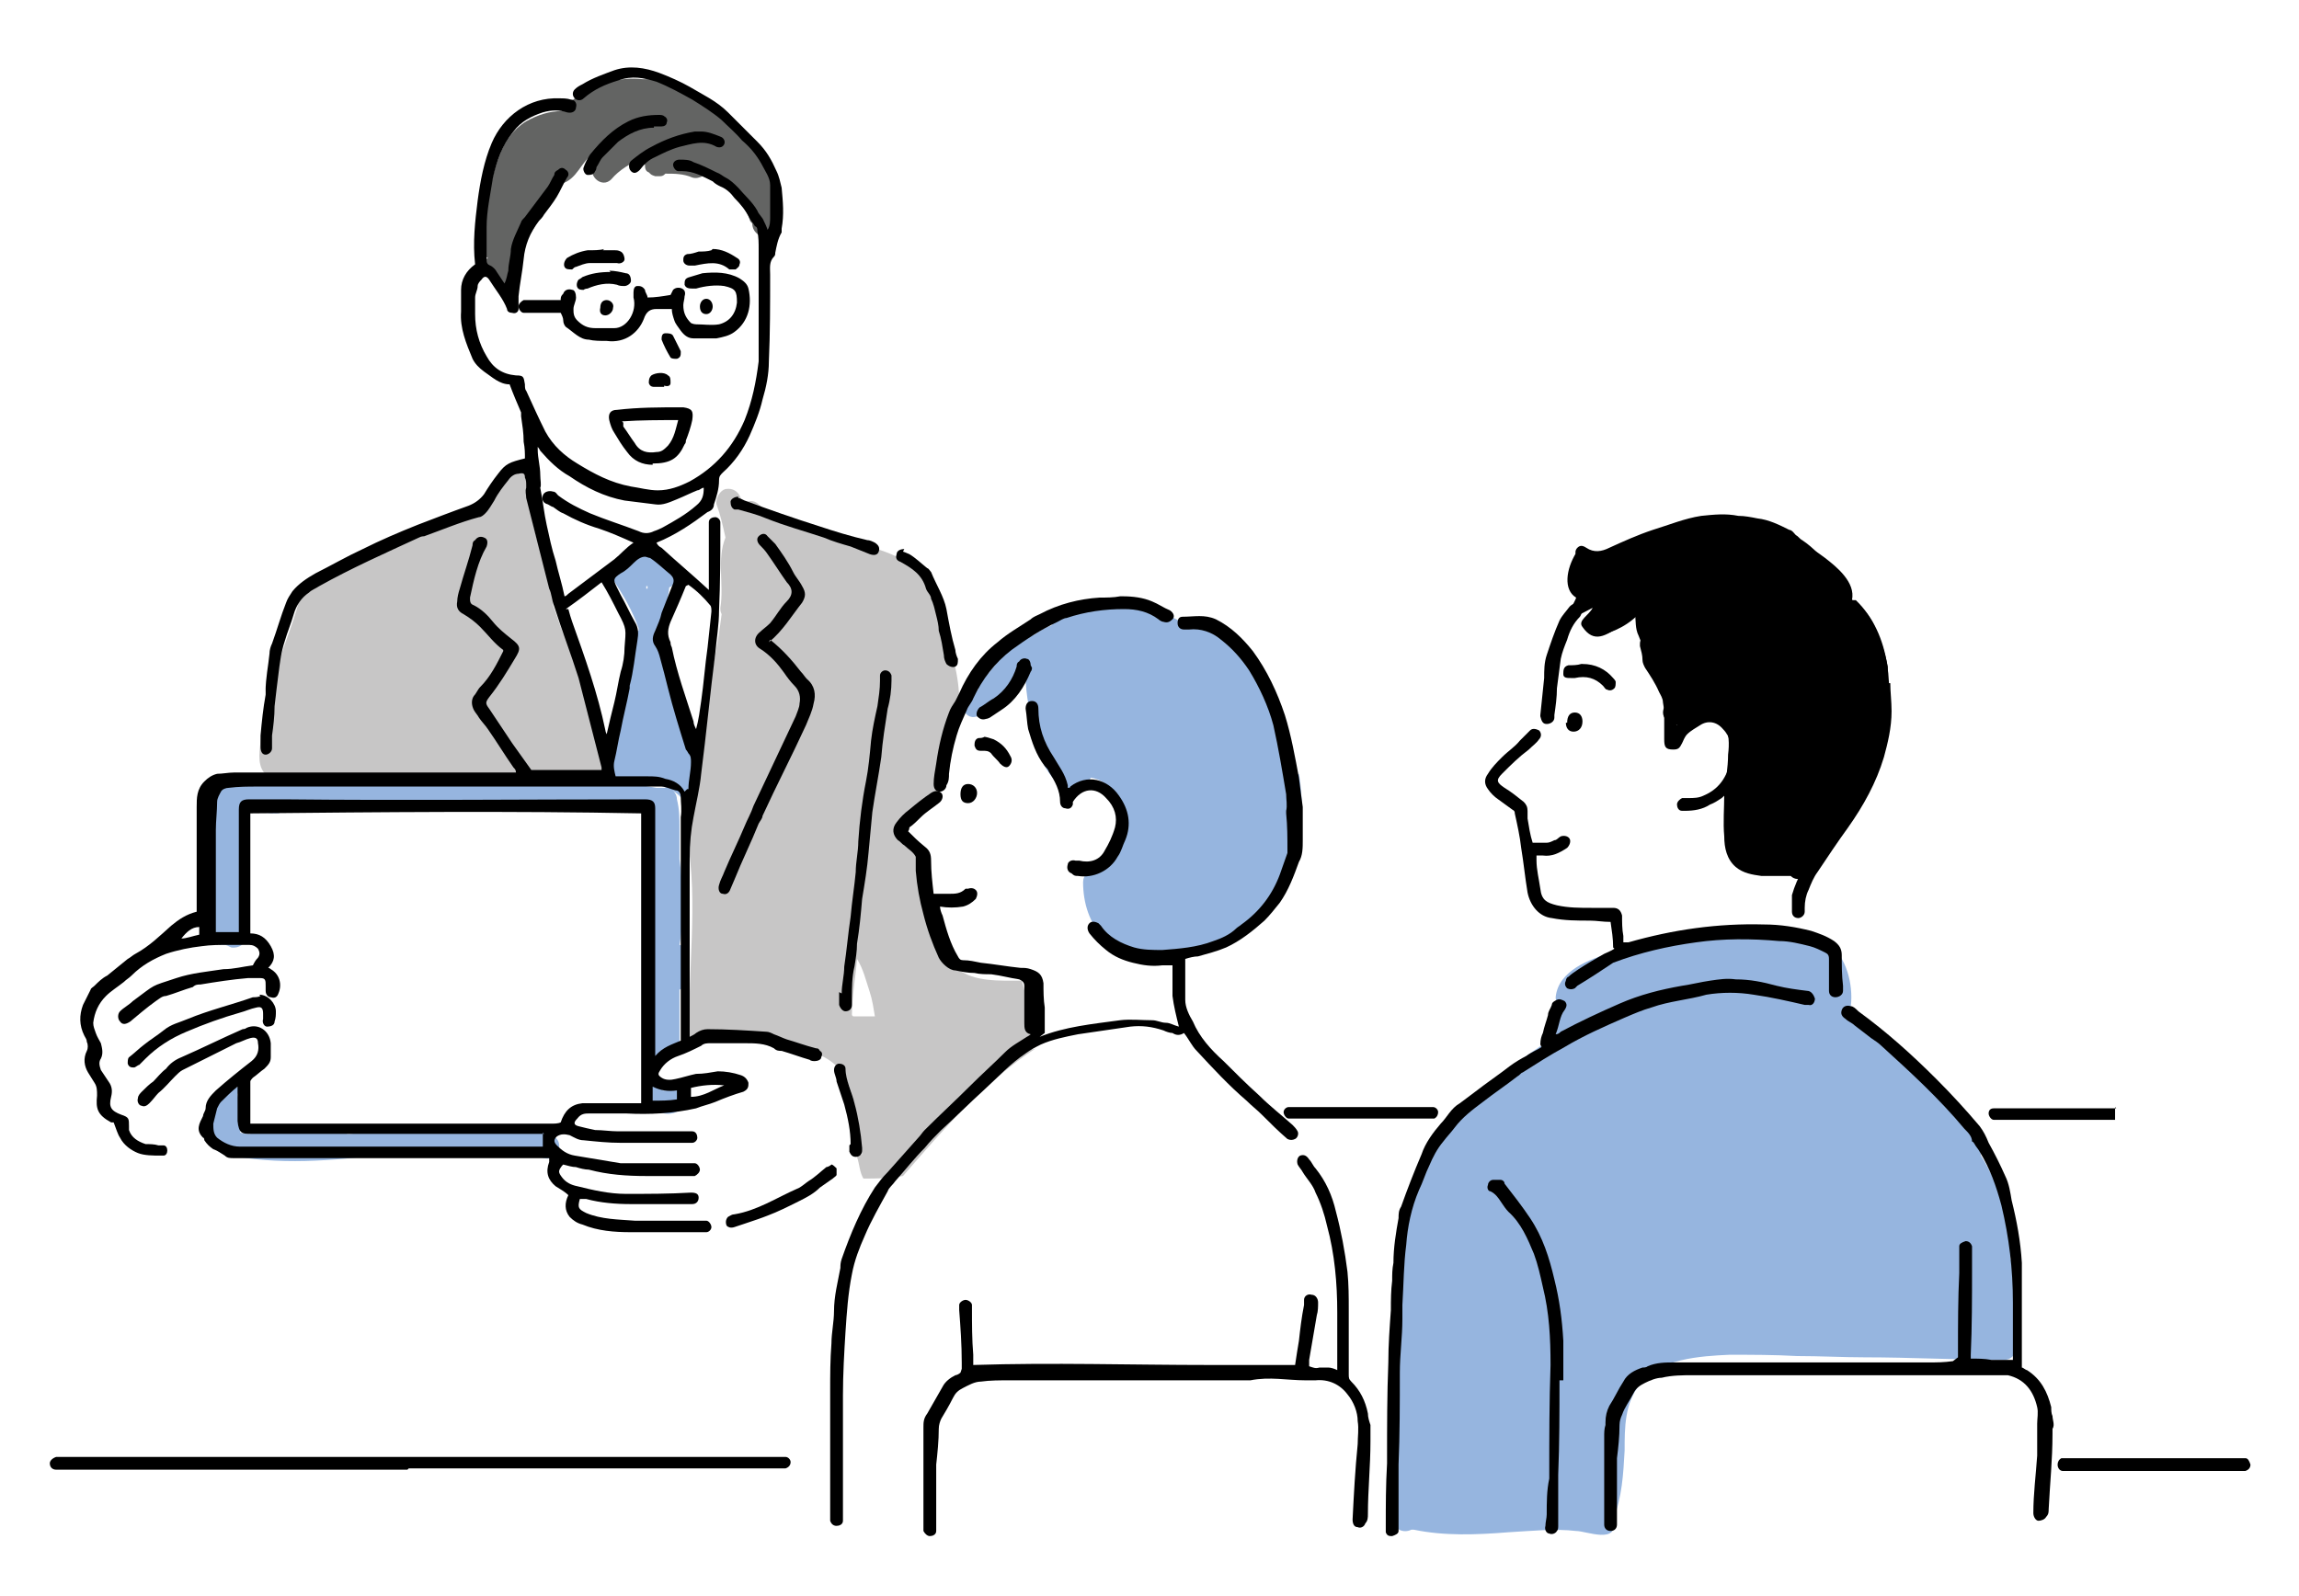 <?xml version="1.0" encoding="UTF-8"?>
<svg xmlns="http://www.w3.org/2000/svg" xmlns:xlink="http://www.w3.org/1999/xlink" version="1.1" viewBox="0 0 180 125">
  <!-- Generator: Adobe Illustrator 29.5.1, SVG Export Plug-In . SVG Version: 2.1.0 Build 141)  -->
  <defs>
    <style>
      .st0 {
        fill: none;
      }

      .st1 {
        fill: #595957;
      }

      .st2 {
        fill: #96b5df;
      }

      .st3 {
        fill: #4e9492;
      }

      .st4 {
        fill: url(#_新規パターン_3);
      }

      .st4, .st5, .st6 {
        fill-rule: evenodd;
      }

      .st7 {
        fill: #a2d7dc;
      }

      .st8 {
        fill: #898989;
      }

      .st9 {
        fill: #bfe3e8;
      }

      .st10 {
        fill: #fff;
      }

      .st11 {
        fill: #231916;
      }

      .st12 {
        fill: #dbdcdb;
      }

      .st13 {
        display: none;
      }

      .st6 {
        fill: #92cbd7;
      }

      .st14 {
        fill: #9f9e9f;
      }

      .st15 {
        fill: #c7c6c6;
      }

      .st16 {
        fill: #636463;
      }
    </style>
    <pattern id="_新規パターン_3" data-name="新規パターン 3" x="0" y="0" width="22.5" height="15" patternTransform="translate(-6907.8 -6950.1) scale(.2)" patternUnits="userSpaceOnUse" viewBox="0 0 22.5 15">
      <g>
        <rect class="st0" width="22.5" height="15"/>
        <circle class="st2" cx="22.5" cy="15" r="4.5"/>
        <circle class="st2" cy="15" r="4.5"/>
        <circle class="st2" cx="22.5" r="4.5"/>
        <circle class="st2" cx="11.2" cy="7.5" r="4.5"/>
        <circle class="st2" r="4.5"/>
      </g>
    </pattern>
  </defs>
  <g id="_レイヤー_1" data-name="レイヤー_1" class="st13">
    <g>
      <path class="st6" d="M119.5,22.5c-1-2.5-2.9-6.5-5.4-9.2.3-.6.2-1.3-.4-1.9-2.9-2.7-6-4.4-9.3-5.4-2.5-3.8-10.1-2.7-13.7-.8,0,0,0,0-.1,0-3.4.5-7.5,1.5-8.3,4.4,0,0,0,0-.1,0-7.2,5.5-13.1,18.5-11.3,27.7.4,1.9,2.9,0,3.7-1.2.5,1.6,3.1,2,3.6,0,1.6-6.1,3.7-11.8,6.5-17.3,1,2.2,2.6,4,4,6.1,1.4,2,4.6.1,3.3-1.9-1.3-1.9-2.9-3.6-3.8-5.7,2.9,2.6,6.5,4.3,10.2,5.8,3.8,1.6,9.7,3.1,11.6,7.1.4.8.8,1.5,1.5,1.4,1.2,5.3,4.1,13.2.2,17.5,0,0-.4.7-.4.8-1.8-.4-3.1,2.6-1.2,3.7,9.5,5.5,12.1-7.6,12.6-14.3.4-5.7-.8-11.5-2.9-16.8Z"/>
      <path class="st6" d="M79.2,52.7c-.5-1.5-.9-3.2-2-4.4-.2-.3-.6-.3-.9-.1-.2,0-.4,0-.6-.1,0-.1-.1-.2-.2-.3-.1,0-.2-.2-.4-.3-.6-.7-2.4-.7-2,0,.1.2.7,2,1.2,1.9,0,0,.5,1.5.5.9.6.9,1.1.7,1.8,1.5.4.6.8,1.1,1.3,1.5.5.5,1.5,0,1.3-.7Z"/>
      <path class="st4" d="M86.3,82.9c-2.2,3.9-.2-13,.6-14.3.8-1.3,3.2-.7,6.2-.9s8.5-1.3,9.9,0c1.3,1.3,3-.9,3.1,4.4.2,5.3-.5,26.1,0,29,.5,3,.2,3.9-3.1,4.4-3.4.6-15.7,1.1-16.1,0-.4-1.1.2-3.7,3.2-4,2.9-.3,5.4-.3,6.7-1.2,1.3-.9.2-2.7,0-3-.2-.3,4.5-2.1,3.5-3s1.4-1.7,1.6-2.9c.2-1.2,0-2.6-2.2-2.7s-9.7-1.1-11.4-.5c-1.7.6-.2-2,1.8-2.7,2-.8,7.1-1.2,7.7-2.6s2.2-5.1-1-4.3c-3.2.8-9.5,2.7-10.5,4.3Z"/>
      <g>
        <path class="st5" d="M137,116.2c-.1-4.9,0-9.8-.2-14.7-.2-4.1-.6-8-1.8-11.9-.8-2.5-1.8-4.8-3.8-6.5-.3-.2-.5-.5-.8-.8-1.3-1.5-2.8-2.7-4.5-3.5-2.5-1.2-5-2.5-7.6-3.6-2.5-1.1-4.9-2.3-7.2-3.8-1.8-1.2-3.2-2.9-3.8-4.9-.7-2.1-1.1-4.2-.9-6.3,1.2-1.5,2.3-2.9,3.4-4.3.9,0,1.8.3,2.7.6.4.1.9.2,1.3.1.8-.2,1.7-.4,2.5-.8,3-1.8,5.4-4.2,6.2-7.8.5-1.9.7-3.9.7-5.9,0-2.2-.1-4.3-.3-6.5-.3-3.6-.9-7.2-1.9-10.6-1.4-4.7-3.5-9-6.5-12.9-3.3-4.2-7.6-6.9-12.6-8.6-3.8-1.3-11.2-.5-14.7,1.6-1.2.7-2.5,1.3-3.3,2.7-1.7-.3-2.9.6-4,1.7-2.2,2.3-4.1,4.8-5.5,7.7-.5,1.2-1.1,2.4-1.6,3.6-2.4,4.9-3.4,10.2-3.6,15.7,0,1,.2,2.1.3,3.1.2,2.8.9,5.5,1.9,8.1.9,2.5,2.3,4.6,4.6,6.2,1.1.8,2.3,1.1,3.6,1.5,1.4,3.1,3.7,5.4,6.6,7.2.3,1.5-.2,2.8-.4,4.1-.5,2.5-1.8,4.5-3.8,6-1.7,1.2-3.4,2.3-5.3,3.1-2.6,1.1-5.1,2.2-7.7,3.4-1.9.9-3.7,1.8-5.3,3.1-1.1,1-2.1,2.1-3.2,3.2-1.2,1.2-2,2.6-2.5,4.1-1.4,3.8-2,7.7-2.3,11.7-.2,3.1-.2,6.2-.4,9.3,0,2-.2,4-.3,6,0,.5,0,1,0,1.5,0,.5.3.9.8.9.4,0,.9-.2,1-.6.2-.7.4-1.4.5-2.2.2-2.9.5-5.8.5-8.7,0-2.3,0-4.6.3-6.9.2-2.4.4-4.8,1.1-7.2,1.3-4.6,1.4-4.9,4.8-8.2,1-1,2.2-2,3.5-2.7,2.4-1.3,4.9-2.4,7.4-3.6,1.3-.6,2.6-.8,3.9-.1.7.4,1.5.5,2.3.8.7.2,1.5.5,2.4.8-.4.6-.7,1-1.1,1.4-.9,1-1.7,2.1-2.3,3.4-.6,1.2-1.3,2.4-2.3,3.3-.6.5-1.1,1.2-1.6,1.8-1.3,1.5-2.2,3.3-2.8,5.2-.9,3.2-1.9,6.4-2.4,9.8-.2,1.1-.8,2-1.5,3-.4-.2-.7-.4-1.2-.6v-2c0-3.4,0-6.8,0-10.3,0-.5,0-1-.1-1.5,0-.5-.5-.7-1-.7-.4,0-.7.3-.7.7,0,.6,0,1.1,0,1.7,0,3.5,0,7,0,10.4,0,.5,0,1.1-.3,1.4-.6.8-.8,1.7-1.1,2.5-.7,2-1.5,4.1-2.2,6.1-.2.5-.5,1-.7,1.5-.3.6,0,1.2.4,1.4.6.3,1.2,0,1.6-.6.3-.6.5-1.1.7-1.7.7-2,1.4-4.1,2.2-6.1.1-.3.3-.6.5-.9,1.1.1,1.9.7,2.8,1.1,1.3.5,2.5,1.1,3.8,1.5,1.5.5,3,.8,4.5,1.2,1.2.4,2.4.7,3.4,1.5,0,.3,0,.5,0,.8-.2.6-.4,1.2-.5,1.8-.1.6-.3,1.2-.3,1.8,0,.4.3.7.7.8.4.1.9,0,1.1-.4.1-.2.2-.4.3-.7.3-1.3.6-2.5,1-3.8.2-.8.1-1.3-.6-1.8-.8-.5-1.5-1-2.4-1.6.6-.3,1-.6,1.5-.8,1.6-.7,2.6-1.8,3.2-3.5.2-.6.5-1.1.7-1.8,1.4.6,2.8.4,4.1.4,1.4,0,2.7,0,4.1,0,2.9,0,5.7,0,8.5,0,.4.5.8.9,1.2,1.3.4.5,1,.9,1.6.9.8,0,1.4.5,1.9,1,.6.5,1.2.9,1.8,1.2,1.6,1,3.3,1.4,5.2,1.2.1,0,.3,0,.4,0,.3,0,.6.2.5.6,0,.1-.1.2-.2.3-.8.4-1.6.8-2.3,1.1-1.1.5-1.5,1.2-1.3,2.3,0,.3.1.6.2.9.6,1.5,1.2,3,1.8,4.5,0,.2.2.4.4.6.4.5,1.3.3,1.5-.4,0-.2,0-.5,0-.7-.2-.6-.5-1.3-.8-1.9-.5-1.1-1.1-2.1-1.2-3.3.8-.7,1.7-1.1,2.6-1.5,1.4-.7,2.8-1.4,4.1-2.1,1.1-.6,2.2-1.3,3.4-2,.7-.4,1.4-.8,2.1-1.1.7-.3,1.3-.9,2.2-1.2.7,1.3,1.3,2.4,1.9,3.6.9,1.9,1.7,3.9,2.6,5.8.3.6.6,1.1.9,1.6.2.2.7.5.9.4.6-.1,1.2-.3,1.7-.6.2-.1.4-.5.4-.8,0-.6,0-1.1,0-1.7ZM107.2,70.7c1,.8,2,1.7,3,2.5,1,.7,2.1,1.2,3,2.1-3,1.6-4.8,2.3-6.2,2.4-.3-1.6-.1-5.7.2-6.9ZM77.7,52.5c-2-1.1-3.3-2.7-4.3-5,1.4.5,2.5.9,3.8,1.4.3,1.1.7,2.3,1,3.6-.3,0-.5,0-.6,0ZM80.6,52.9c-1-2.6-1.6-5.4-2.2-8.1-.1-.7-.3-1.3-.4-2,0-.2-.2-.5-.3-.7-.3-.3-.6-.4-1-.3-.2.1-.5.4-.6.7,0,.5,0,1.1.1,1.7.1.7.4,1.3.3,2-.4.3-.7.2-1,0-1.5-1.2-2.7-2.6-3.1-4.5-.3-1.2-.2-2.5.7-3.5.4-.4.8-.8,1.4-.6.7.3,1.2.7,1.3,1.5,0,.4,0,.9,0,1.3,0,.6.5.9,1,.8.5-.1.8-.6.6-1.1-.3-.6-.5-1.2-.2-1.9.1-.3,0-.8-.3-1-.7-.9-1.6-1.4-2.7-1.5-.7,0-1.4,0-1.9.6-.4.3-.7.6-1.5,1.2,0-1.3,0-2.2,0-3,.4-3.2.7-6.4,1.8-9.5,1.4-3.7,2.9-7.3,5.1-10.5.9-1.4,2.1-2.6,3.2-3.8.6-.6,1.3-1.2,2.3-1,.5,0,.8-.2,1.1-.5,2.4-2.3,5.2-3.8,8.6-4.1,1.4-.1,2.7-.3,4.1-.3,1.6,0,3.2.3,4.7.8,5,1.8,9.1,4.8,12.1,9.3,3.1,4.7,5,9.8,6.1,15.3.6,3.1.8,6.2,1,9.3.1,2.6,0,5.1-.5,7.6-.5,2.7-2,4.6-4.2,6.2-1.2.9-2.7,1.1-4.1,1.1-1,0-2-.5-3.1-.7-.1,0-.3-.3-.4-.5.2-.4.4-.9.8-1.2,1.4-1.4,2.3-3.1,3.3-4.8,0,0,.2,0,.3,0,.1-.7.2-1.5.3-2.2,0,0,0,0,0,0-.3-1.3,0-2.5-.2-3.7-.1-1.2-.3-2.4-.5-3.7,0,0,.2,0,.2-.1-.1-.7-.3-1.5-.5-2.2-.4-.2-.3-.6-.4-.8-.3-.7-.6-1.5-.8-2.3-.6-1.7-1.6-3.1-3-4.2-.9-.8-1.9-1.6-3-2.2-1.6-1-3.3-2-5-3-2.2-1.2-4.3-2.5-6.4-3.8-1.8-1.2-3.3-2.6-4.5-4.4-.1-.2-.3-.4-.4-.6-.3-.3-.9-.4-1.2-.1-.3.3-.5.6-.3,1,.2.4.4.9.7,1.3,1.3,1.6,2.8,3.1,4.6,4.3,3.2,2.1,6.6,3.7,9.8,5.8.8.5,1.7,1.1,2.5,1.6,2.6,1.7,4.4,4,5.1,7.1.7,2.8,1.3,5.7,1.2,8.6,0,2.7-1,4.9-2.8,6.9-.4.4-.7.9-1,1.3-.8,1.1-1.1,2.2,0,3.4-1.3,2.3-2.8,4.5-5,6-1.9,1.4-4.1,2.1-6.4,2.2-3.6.2-6.9-.8-9.9-2.7-2.7-1.7-4.6-4.2-5.7-7.1ZM104.9,66.3c-4.8-.3-9.5,0-14.2,0-.9,0-1.7,0-2.6-.1,0-.9,0-1.7.3-2.6.4,0,.8.2,1.1.3,1,.3,1.9.6,2.9.8,4,.9,7.6,0,11.1-2,.3-.2.5-.3,1-.6.2,1.6.6,2.9.5,4.3ZM79.5,76.6c.5-.6,1.1-.8,1.5-1.2,1.2-.7,2.3-1.4,3.3-2.4.1-.1.4-.1.7-.2,0,1.8.3,3.5,0,5.2-2,.2-3.7-.6-5.5-1.4ZM84.8,82.5c-.4.3-.8.5-1.2.7.1-.9.7-1.5,1.4-2.1.3.6.3,1-.1,1.4ZM84.8,104.1c-.4,1-.8,2-1.1,3-.3.8-.8,1.4-1.6,1.7-.5.2-.9.5-1.3.7-.8.3-1.4.8-1.8,1.6-2.5-.9-5.1-.9-7.4-2.2,0-.4.1-.8.3-1.1.8-1.4,1.1-2.9,1.4-4.4.5-2.9,1.3-5.8,2.2-8.6.5-1.4,1.3-2.7,2.3-3.8,1.1-1.3,2.3-2.6,3.5-3.8.3-.3.6-.5.9-.7,3.5-2.3,7.1-4.3,10.9-6,.9-.4,1.9-.6,2.8-.8.3,0,.6,0,.9.1-.1,1.2-.7,1.9-1.7,2.3-2.3.9-4.5,1.8-6.5,3.2-1.6,1.1-3.1,2.4-4.7,3.7-.4.3-.4.9-.2,1.4.3.4.8.6,1.3.3.8-.5,1.8-.6,2.7-.7,1.7-.2,3.3-.4,5-.5,3-.2,5.1.1,7.4,1.2-.2,1.1-.3,1.2-1.2,1.3-1.2,0-2.5,0-3.7,0-3.3-.4-6.5,0-9.6.7-.7.2-1.4.6-2,1-.3.2-.4.6-.5.9-.1.5.4,1,.9.9.2,0,.5,0,.7-.2,1.6-1.1,3.5-1.2,5.3-1.4,2.4-.2,4.7,0,7.1.1.3,0,.7,0,.9.2.2.2.4.5.4.8,0,.1-.3.4-.5.4-1.4.1-2.8.2-4.3.3-1.1,0-2.1.1-3.2.2-1.7,0-3.1.7-4.6,1.4-.6.3-1.1.6-1.4,1.2-.2.4-.1.9.2,1.2.3.3.7.3,1,.1.5-.3.9-.6,1.4-.9,1.6-.9,3.3-1,5-1.2.9,0,1.7,0,2.6,0,.6,0,1.1.3,1.2.9,0,.4-.3,1-.8,1.1-1.4.3-2.8.6-4.2,1-1.4.3-2.8.7-4.1,1.1-1.3.4-1.8,1.5-2.2,2.6ZM105,101.4c0,2.4-.4,2.8-2.8,2.9-4.2.1-8.4.2-12.7,0-.5,0-1,0-1.5-.1-.2,0-.3-.2-.6-.4.4-.3.7-.5.9-.5,1.3-.3,2.7-.6,4-.9,1.2-.3,2.4-.6,3.6-.9,1.3-.3,1.9-1.2,2.1-2.3.1-.5.1-1.1.2-1.6,2.2-1,2.5-1.5,2.5-3.9.7-.5,1.2-1.3,1.5-2.2.5-1.3,0-2.3-1.1-2.7-1.5-.6-3-1.1-4.7-1.2-1.9,0-3.7-.1-5.6.2-.6.1-1.3.3-2,0,0-.5.4-.6.7-.8,1.9-1.2,3.9-2.1,6-2.9,1.6-.5,2.4-1.6,3-3.1.7-1.7-.2-3.2-2-3.4-.8,0-1.6,0-2.4.3-.9.3-1.9.7-2.7,1.2-1.5.8-3.1,1.5-4.8,2.1-.1-.2-.3-.3-.3-.5.1-3.4.2-6.7.4-10.1,0-.2,0-.5.1-.7.1-.7.5-1.1,1.2-1.2.7,0,1.4-.2,2-.2,3.8,0,7.6,0,11.4,0,3.2,0,3,.6,3.1,3.1.1,5.8.3,11.6.4,17.3,0,4.2,0,8.3,0,12.5ZM107.4,106.4c-.7,0-1.3,0-1.7-.8.4-.9.8-1.8,1.2-2.7.6.8,1.2,1.5,1.9,2.3-.2.7-.7,1.1-1.4,1.2ZM125.1,107.5c-2.2,1.2-4.3,2.5-6.4,3.7-.1,0-.3,0-.5.1-.5-.3-.4-.8-.5-1.2-.1-.7-.6-.9-1.2-.8-.4,0-.7.3-1.1.3-2.2.3-4.1-.5-6-1.8.3-.4.5-.7.7-.9.2-.3.5-.5.8-.9.6.8,1.3,1.4,2.3,1.6.6.2,1.1.1,1.6-.1,1.2-.6,2-1.6,2.7-2.7.2-.3.2-.7-.1-1-.3-.3-.8-.5-1.2-.2-.3.3-.6.6-.9.9-.4.4-.8.8-1.2,1.1-.5.3-1.2-.1-1.2-.7,0-.5.1-1,.3-1.4.8-2,1.8-4,3.6-5.3.4-.3.5-.8.2-1.2-.2-.4-.7-.6-1.1-.5-.8.2-1.3.7-1.7,1.3-1,1.6-2.3,3.1-2.9,5,0,.1-.1.2-.2.4-.3,0-.7.2-1,0-.4,0-.7-.3-.7-.8,0-1,0-2,.4-2.9,1.1-2.2,2.2-4.3,4.4-5.7.5-.3.6-.9.4-1.3-.3-.5-1-.7-1.5-.3-1.1.7-2.1,1.6-2.8,2.7-.8,1.2-1.5,2.6-2.3,3.9-.2.3-.3.7-.7.7-.3,0-.5-.3-.6-1,0-.8,0-1.6,0-2.5.7-.4,1.2-1,1.5-1.8.6-1.4,1.7-2.5,2.8-3.4.2-.2.5-.4.7-.6.3-.3.4-.8.2-1.2-.2-.4-.7-.6-1.1-.4-.5.2-1,.5-1.5.7-.8-.7-1.7-1.5-2.6-2.3,0-.9-.2-1.8.1-2.7.3,0,.5,0,.6.1,1.2.8,2.5,1.6,3.7,2.5,1.4,1.1,2.8,2.3,4.1,3.5,2.6,2.3,4.7,4.9,6.5,7.9,1.1,1.8,2,3.7,2.7,5.7.3.7.7,1.3,1.2,2.2,0,.4,0,.9-.6,1.2ZM106.8,90.3c.6,0,.8.4,1,.8,0,.5-.4.8-.9,1.1-.3-.7-.3-1.3,0-1.9ZM134.7,116c-.2-.5-.5-1-.7-1.5-1.3-2.7-2.6-5.5-4-8.2-.4-.9-1-1.1-2-.8-.3.1-.5.2-1,.4-.1-.6,0-1.2-.3-1.7-.6-1.5-1.3-3.1-2.1-4.6-.6-1.1-1.1-2.2-1-3.5,0-1.2,0-2.5-.1-3.7,0-.3,0-.6,0-.9,0-.4-.6-.7-1-.6-.4,0-.7.3-.7.7,0,.6,0,1.2,0,1.9,0,.2,0,.4,0,.8-1.6-1.7-2.9-3.3-4.5-4.7-1.6-1.5-3.2-2.9-5-4.2-1.7-1.2-3.3-2.6-5.4-3.4v-2.1c1.4-.5,2.7-1,4-1.5.7-.3,1.4-.5,2.1-.8,1.1-.5,1.1-.5,1.7-1.9,1.1.5,2.3.9,3.4,1.4,2.4,1.1,4.7,2.2,7,3.4,2.8,1.4,4.7,3.8,6.6,6.2.3.3.4.8.6,1.2,1.1,3,1.9,6,2.2,9.2.5,4.7.3,9.4.4,14.2,0,1.5.1,3.1.2,4.6-.1,0-.2,0-.3,0Z"/>
        <path class="st5" d="M47.5,24.8c.4.2.8.3,1,.5,2.1,1.6,4.2,3.3,6.2,5,.2.2.4.3.5.5.3.4.2,1-.2,1.4-.7.6-1.8.6-2.2-.2-.3-.6-.9-1-1.4-1.5-1.3-1-2.6-2.1-3.9-3.1-.3-.3-.6-.6-.9-.9-.2-.3-.3-.7,0-1,.2-.3.5-.4.9-.7Z"/>
        <path class="st5" d="M54.6,53.9c0,.1-.1.5-.3.7-.3.3-.6.6-.9.9-1.7,1.5-3.3,3-5,4.5-.2.2-.4.3-.6.5-.4.2-1,.1-1.4-.2-.4-.4-.4-.9-.1-1.4.3-.3.6-.6.9-.9,1.7-1.5,3.3-3,5-4.5.3-.2.6-.5.9-.6.7-.3,1.4.2,1.5,1.1Z"/>
        <path class="st5" d="M48.2,43.2c-1.2,0-2.5,0-3.7,0-.5,0-.8-.2-1.1-.5-.5-.6-.3-1.6.5-1.8.2,0,.5-.1.7-.1,2.5,0,5.1.2,7.6.2.2,0,.4,0,.5,0,.5.1.8.6.8,1.1,0,.5-.4,1-.9,1.1-.4,0-.7,0-1.1,0-1.1,0-2.2,0-3.3,0v-.2Z"/>
        <path class="st5" d="M96.3,51.2c1.9,0,3.7-.1,5.6-.2.7,0,1.2.5,1.1,1.2-.5,2.3-1.4,4.4-3.1,6.1-.7.7-1.5,1-2.5,1.2-1.1.2-2.2.3-3.3,0-.5-.1-1.1-.3-1.5-.7-1.1-1-2.1-2.1-3-3.3-.7-.8-1-1.8-1.2-2.9,0-.7.2-1.1.8-1.2.5-.1,1.1-.2,1.7-.2,1.8,0,3.6,0,5.4,0,0,0,0,0,0,0ZM90.6,53.3c0,.7.4,1.3.9,1.8.5.6,1.1,1.1,1.7,1.7.5.6,1.2.8,2,.9,2.3.3,4-.7,4.9-2.8.1-.2.3-.4.3-.7,0-.3.1-.7.2-1-3.1-.3-8.4-.2-9.9.2Z"/>
        <path class="st5" d="M89.8,24.6c-.2.2-.3.6-.6.6-.2,0-.7,0-.8-.1-.9-.9-2-1.7-2.7-2.8-.8-1-1.2-2.3-1.8-3.5,0-.2-.1-.3-.2-.5-.1-.6.1-1.1.6-1.2.5-.2,1,0,1.2.6.2.4.3.8.4,1.2.5,1.5,1.3,2.8,2.6,3.8.4.3.7.7,1.1,1,.1.2.2.4.3.7Z"/>
        <path class="st5" d="M87.6,31c.9,0,1.7.2,2.4.8.5.4.7.9.5,1.3-.2.5-.8.7-1.4.4-.8-.4-1.5-.5-2.3-.3-1,.1-2,.2-2.6,1.1-.3.4-.9.3-1.2,0-.4-.3-.5-.9-.2-1.3.5-.8,1.2-1.3,2.1-1.5.9-.2,1.8-.3,2.7-.5Z"/>
        <path class="st5" d="M102.4,30.3c1.2,0,2.3.1,3.2.9.3.2.4.6.2,1-.2.4-.6.7-1,.6-.3,0-.6-.2-.9-.3-.4-.1-.8-.2-1.3-.2-.7,0-1.4,0-2,.4-.3.1-.5.3-.8.4-.4,0-.7,0-1-.4-.2-.4-.2-.7,0-1,.2-.3.5-.5.8-.7.8-.4,1.7-.6,2.6-.6Z"/>
        <path class="st5" d="M102.7,38.2c0,0,0,.3-.1.6-.2.5-.5,1-1.1,1.1-.5,0-1-.3-1.3-.9-.3-.6-.1-1.2.4-1.6,0,0,.2-.2.3-.2.9-.5,1.8,0,1.8,1.1Z"/>
        <path class="st5" d="M87.8,40.1c-.2-.1-.6-.2-.8-.5-.2-.3-.3-.7-.3-1,0-.9.8-1.6,1.5-1.5.7.2,1.1.9.9,1.7-.2.7-.6,1.2-1.3,1.2Z"/>
        <path class="st5" d="M95.1,47.1c.3,0,.7.1,1,.3.3.2.6.6.4.9,0,.3-.4.6-.6.6-.6,0-1.2,0-1.8,0-.4,0-.6-.4-.7-.8,0-.4.3-.9.7-1,.3,0,.6,0,1-.1Z"/>
        <path class="st5" d="M89.7,71c.6,0,1.1.4,1.1,1,0,.6-.4,1.1-1,1.1-.6,0-1.1-.5-1.1-1,0-.6.4-1.1,1-1.1Z"/>
      </g>
    </g>
  </g>
  <g id="_レイヤー_2" data-name="レイヤー_2" class="st13">
    <g>
      <g>
        <path class="st12" d="M65.6,8.1v3.3h-5.1v-3.3c0-1.4,1.1-2.5,2.5-2.5s2.5,1.1,2.5,2.5ZM65,8.5c0-1.1-.9-2-1.9-2s-1.9.9-1.9,2,.9,2,1.9,2,1.9-.9,1.9-2Z"/>
        <path class="st10" d="M113.7,24.3v69.1c0,.4-.3.7-.7.7H12.3c-.4,0-.7-.3-.7-.7V24.3h102.1ZM102.6,74.9v-8.2h-7.2v8.2h7.2ZM102.4,63.3v-8.2h-7.2v8.2h7.2ZM102.3,51.4v-8.2h-7.2v8.2h7.2ZM102.2,39.6v-8.2h-7.2v8.2h7.2ZM90.7,74.9v-8.2h-7.2v8.2h7.2ZM90.5,63.3v-8.2h-7.2v8.2h7.2ZM90.4,51.4v-8.2h-7.2v8.2h7.2ZM90.3,39.6v-8.2h-7.2v8.2h7.2ZM79.1,86.7v-8.2h-7.2v8.2h7.2ZM79.1,74.9v-8.2h-7.2v8.2h7.2ZM78.8,63.3v-8.2h-7.2v8.2h7.2ZM78.8,51.4v-8.2h-7.2v8.2h7.2ZM78.7,39.6v-8.2h-7.2v8.2h7.2ZM67.2,86.7v-8.2h-7.2v8.2h7.2ZM67.2,74.9v-8.2h-7.2v8.2h7.2ZM66.9,63.3v-8.2h-7.2v8.2h7.2ZM66.9,51.4v-8.2h-7.2v8.2h7.2ZM66.8,39.6v-8.2h-7.2v8.2h7.2ZM55.1,86.7v-8.2h-7.2v8.2h7.2ZM55,74.9v-8.2h-7.2v8.2h7.2ZM54.8,63.3v-8.2h-7.2v8.2h7.2ZM54.8,51.4v-8.2h-7.2v8.2h7.2ZM54.7,39.6v-8.2h-7.2v8.2h7.2ZM43.2,86.7v-8.2h-7.2v8.2h7.2ZM43.1,74.9v-8.2h-7.2v8.2h7.2ZM42.9,63.3v-8.2h-7.2v8.2h7.2ZM42.9,51.4v-8.2h-7.2v8.2h7.2ZM31.2,86.7v-8.2h-7.2v8.2h7.2ZM31.1,74.9v-8.2h-7.2v8.2h7.2ZM30.9,63.3v-8.2h-7.2v8.2h7.2ZM30.9,51.4v-8.2h-7.2v8.2h7.2Z"/>
        <path class="st11" d="M114.5,12.1c.4.4.6.9.6,1.5v79.9c0,1.2-1,2.1-2.1,2.1H12.3c-1.2,0-2.1-1-2.1-2.1V13.6c0-.6.2-1.1.6-1.4h.2v12.2h.7v69.1c0,.4.3.7.7.7h100.7c.4,0,.7-.3.7-.7V24.3h.7v-12.2h0Z"/>
        <path class="st11" d="M114.4,12.2v12.2h-.7v-10.7c0-.4-.3-.7-.7-.7H12.3c-.4,0-.7.3-.7.7v10.7h-.7v-12.2h103.6Z"/>
        <path class="st11" d="M114.4,12.2h-48.8c0,0,1.4,0,1.4,0v-.6h45.9c.6,0,1.1.2,1.5.6h0Z"/>
        <path class="st9" d="M113.7,13.6v10.7H11.6v-10.7c0-.4.3-.7.7-.7h100.7c.4,0,.7.3.7.7ZM31.1,23.1v-8.9h-7.6v8.9h7.6Z"/>
        <rect class="st7" x="95.4" y="66.7" width="7.2" height="8.2"/>
        <rect class="st7" x="95.1" y="55" width="7.2" height="8.2"/>
        <rect class="st7" x="95.1" y="43.2" width="7.2" height="8.2"/>
        <rect class="st7" x="95" y="31.4" width="7.2" height="8.2"/>
        <rect class="st14" x="83.5" y="66.7" width="7.2" height="8.2"/>
        <rect class="st14" x="83.2" y="55" width="7.2" height="8.2"/>
        <rect class="st14" x="83.2" y="43.2" width="7.2" height="8.2"/>
        <rect class="st14" x="83.1" y="31.4" width="7.2" height="8.2"/>
        <rect class="st14" x="71.9" y="78.5" width="7.2" height="8.2"/>
        <rect class="st14" x="71.8" y="66.7" width="7.2" height="8.2"/>
        <rect class="st14" x="71.6" y="55" width="7.2" height="8.2"/>
        <rect class="st14" x="71.6" y="43.2" width="7.2" height="8.2"/>
        <rect class="st14" x="71.5" y="31.4" width="7.2" height="8.2"/>
        <rect class="st14" x="60" y="78.5" width="7.2" height="8.2"/>
        <rect class="st14" x="59.9" y="66.7" width="7.2" height="8.2"/>
        <rect class="st11" x="65.6" y="11.5" width="1.4" height=".6"/>
        <path class="st11" d="M67.1,8.1v3.3h-1.4v-3.3c0-1.4-1.1-2.5-2.5-2.5s-2.5,1.1-2.5,2.5v3.3h-1.4v-3.3c0-2.2,1.8-4,4-4s4,1.8,4,4Z"/>
        <rect class="st14" x="59.7" y="55" width="7.2" height="8.2"/>
        <rect class="st14" x="59.7" y="43.2" width="7.2" height="8.2"/>
        <rect class="st14" x="59.6" y="31.4" width="7.2" height="8.2"/>
        <polygon class="st11" points="65.6 12.1 65.6 12.2 59.2 12.2 59.2 11.8 60.6 11.8 60.6 11.5 65.6 11.5 65.6 12.1"/>
        <path class="st11" d="M63.1,6.5c1.1,0,1.9.9,1.9,2s-.9,2-1.9,2-1.9-.9-1.9-2,.9-2,1.9-2Z"/>
        <rect class="st11" x="59.2" y="11.5" width="1.4" height=".4"/>
        <rect class="st14" x="47.9" y="78.5" width="7.2" height="8.2"/>
        <rect class="st14" x="47.8" y="66.7" width="7.2" height="8.2"/>
        <rect class="st14" x="47.6" y="55" width="7.2" height="8.2"/>
        <rect class="st14" x="47.5" y="43.2" width="7.2" height="8.2"/>
        <rect class="st14" x="47.5" y="31.4" width="7.2" height="8.2"/>
        <rect class="st14" x="36" y="78.5" width="7.2" height="8.2"/>
        <rect class="st14" x="35.9" y="66.7" width="7.2" height="8.2"/>
        <rect class="st14" x="35.7" y="55" width="7.2" height="8.2"/>
        <rect class="st14" x="35.6" y="43.2" width="7.2" height="8.2"/>
        <rect class="st7" x="24" y="78.5" width="7.2" height="8.2"/>
        <rect class="st7" x="23.9" y="66.7" width="7.2" height="8.2"/>
        <rect class="st14" x="23.5" y="14.2" width="7.6" height="8.9"/>
        <rect class="st7" x="23.7" y="55" width="7.2" height="8.2"/>
        <rect class="st7" x="23.7" y="43.2" width="7.2" height="8.2"/>
        <path class="st11" d="M59.2,12.2H10.7c.4-.4,1-.7,1.6-.7h46.9v.7Z"/>
      </g>
      <g>
        <g>
          <path class="st10" d="M131.8,42.7c2.3,9.1-3.2,18.4-12.2,20.6-9.1,2.3-18.3-3.3-20.6-12.4-2.3-9.1,3.2-18.4,12.3-20.6,9-2.3,18.3,3.3,20.6,12.4ZM108.5,57.3c.3,0,.6-.2.9-.5.8-.8.8-2,0-2.8-2.4-2.5-3.6-5.2-3.4-8,.2-2.9,1.8-5.3,2.9-6.1.9-.7,1-1.9.3-2.8-.7-.9-1.9-1-2.8-.3-2,1.6-4.1,5-4.4,8.9-.2,2.7.5,6.9,4.5,11.1.5.5,1.3.7,1.9.5ZM113.2,60.7c1-.3,1.6-1.3,1.3-2.3-.3-1-1.3-1.6-2.3-1.4-1,.3-1.6,1.3-1.3,2.3.3,1,1.3,1.6,2.3,1.4Z"/>
          <rect class="st1" x="124.7" y="73.2" width="3.9" height="33.8" transform="translate(-18.2 33.7) rotate(-14.2)"/>
          <path class="st8" d="M133.5,42.3c2.5,10-3.5,20.2-13.5,22.8-10,2.5-20.2-3.6-22.7-13.6-2.5-10,3.5-20.2,13.5-22.8,10-2.5,20.2,3.6,22.7,13.6ZM119.8,64.5c9.7-2.4,15.5-12.3,13.1-22-2.4-9.7-12.3-15.6-22-13.2-9.7,2.4-15.5,12.3-13.1,22,2.4,9.7,12.3,15.6,22,13.2Z"/>
          <polygon class="st12" points="119.3 72.2 119.6 73.3 119.8 73.2 124.6 72 124.6 72 124.8 72 124.5 70.9 120.4 71.9 119.3 72.2"/>
          <polygon class="st12" points="119.6 66.3 120.6 70.4 122.5 70 121.5 65.8 120.2 66.2 120.2 66.2 119.6 66.3"/>
          <path class="st11" d="M132.9,42.4c2.4,9.7-3.4,19.6-13.1,22-9.7,2.4-19.5-3.5-22-13.2-2.4-9.7,3.4-19.6,13.1-22,9.7-2.4,19.5,3.5,22,13.2ZM119.5,63.4c9-2.3,14.5-11.5,12.2-20.6-2.3-9.1-11.5-14.6-20.6-12.4-9.1,2.3-14.5,11.5-12.3,20.6,2.3,9.1,11.5,14.6,20.6,12.4Z"/>
          <path class="st9" d="M102,45.7c-.2,2.7.5,6.9,4.5,11.1.5.5,1.3.7,1.9.5.3,0,.6-.2.9-.5.8-.8.8-2,0-2.8-2.4-2.5-3.6-5.2-3.4-8,.2-2.9,1.8-5.3,2.9-6.1.9-.7,1-1.9.3-2.8-.7-.9-1.9-1-2.8-.3-2,1.6-4.1,5-4.4,8.9Z"/>
          <path class="st9" d="M112.3,57c-1,.3-1.6,1.3-1.3,2.3.3,1,1.3,1.6,2.3,1.4,1-.3,1.6-1.3,1.3-2.3-.3-1-1.3-1.6-2.3-1.4Z"/>
          <path class="st11" d="M118.8,65.4c-.3,0-.5.4-.4.7v.5c.7,0,1.3-.2,1.9-.4h0c.8-.2,1.6-.4,2.3-.7v-.4c-.2-.3-.5-.5-.8-.4l-1.8.5-1.2.3Z"/>
          <path class="st11" d="M118.5,66.5l1.1,4.5,1.1-.3v-.3c0,0-1.1-4.1-1.1-4.1l.6-.2c-.6.1-1.2.3-1.8.4Z"/>
          <path class="st11" d="M119.5,74.5l8.4,33.3c0,.3.4.5.7.4l4.9-1.2c.3,0,.5-.4.4-.7l-8.4-33.3-1.1.3,8.3,32.7-3.8,1-8.3-32.7-1.1.3Z"/>
          <path class="st11" d="M133.5,42.3c2.5,10-3.5,20.2-13.5,22.8l1.8-.5c.3,0,.6.1.7.4v.4c9.3-3.6,14.6-13.6,12.1-23.4-2.7-10.6-13.5-17.1-24.1-14.5-10.6,2.7-17,13.5-14.3,24.2,2.5,10.1,12.3,16.4,22.3,14.8v-.5c-.2-.3,0-.6.3-.7l1.2-.3c-10,2.5-20.2-3.6-22.7-13.6-2.5-10,3.5-20.2,13.5-22.8,10-2.5,20.2,3.6,22.7,13.6Z"/>
          <path class="st11" d="M119.5,74.5v-.6c-.2-.3,0-.6.3-.7h-.2s-.3-1-.3-1l1.1-.3v-.3c-.4,0-.7-.1-.8-.4v-.3c0,0-1.2.3-1.2.3-.3,0-.5.4-.4.7l.5,2.2c0,.3.4.5.7.4h.2Z"/>
          <polygon class="st11" points="120.6 74.2 124.4 73.2 124.4 73.2 120.6 74.2"/>
          <path class="st11" d="M122.5,70l-1.9.5v.3c0,0,3.1-.8,3.1-.8l-1.1-4.5c-.7.3-1.5.5-2.3.7l1.3-.3,1,4.1Z"/>
          <path class="st11" d="M123.4,70.9c.3,0,.5-.4.4-.7v-.3c0,0-3.1.8-3.1.8l-1.1.3v.3c.1.3.5.5.8.4l3-.8Z"/>
          <path class="st11" d="M124.6,72l-4.9,1.2c-.3,0-.5.4-.4.7v.6c.1,0,1.2-.3,1.2-.3l3.8-1h0s1.1-.3,1.1-.3v-.6c-.2-.3-.5-.5-.8-.4,0,0,0,0,0,0Z"/>
          <path class="st11" d="M120.4,71.9l4.1-1,.3,1.1h-.2c.3,0,.6.2.7.5v.6c.1,0,.3,0,.3,0,.3,0,.5-.4.4-.7l-.5-2.2c0-.3-.4-.5-.7-.4l-1.1.3v.3c.1.3,0,.6-.3.7l-3,.8v.3Z"/>
        </g>
        <g>
          <path class="st3" d="M152.5,114.4l-.6,1.8,9.7,4.6s0,0,.1,0c.7,0,1.3-.9,1.7-1.4.8-1.1,1.4-2.3,2-3.5,1.1-2.3,1.9-4.7,2.7-7.1.5-1.5.9-3.1,1.2-4.7.3-1.5.4-3,.2-4.5,0,0,0,0-.1,0l-10.8-3.7v.4c-.1,0-.1,0-.1,0l-5.9,18Z"/>
          <path class="st3" d="M169.5,105.4c.4-1.9.7-3.9.4-5.8,0,.1-.2.2-.4.2.3,1.5.1,3.1-.2,4.5-.3,1.6-.8,3.1-1.2,4.7-.8,2.4-1.6,4.8-2.7,7.1-.6,1.2-1.2,2.4-2,3.5-.3.4-1,1.4-1.7,1.4.1,0,.2.2.2.4.5,0,1-.5,1.3-.9.7-.8,1.3-1.8,1.8-2.8.7-1.2,1.2-2.5,1.8-3.8.4-.9.7-1.8,1-2.7.6-1.9,1.3-3.8,1.7-5.8Z"/>
          <path class="st11" d="M169.5,99.7c.1,0,.3,0,.4-.2,0,0,0,0,0,0,0-.2-.4-.1-.4.1,0,0,0,0,0,0Z"/>
          <path class="st11" d="M161.6,120.8l-9.7-4.6.6-1.8h-.3c0,0,0,0,0,0,0,.1-.2.2-.3.2-.1,0-.2,0-.3,0h0s-.6,1.7-.6,1.7c0,.2,0,.5.2.6l10.1,4.8c.1,0,.2,0,.3,0,.1,0,.2-.1.3-.2,0,0,0-.1,0-.2-.1,0-.3,0-.4,0-.2,0-.1-.5,0-.4,0,0,.1,0,.2,0,0,0,0,0-.1,0Z"/>
          <path class="st11" d="M169.5,99.6c0-.2.3-.4.4-.1,0,0,0,0,0,0,0,0,0,0,0-.2,0-.2,0-.5-.3-.6l-11.3-3.9c-.1,0-.2,0-.4,0-.1,0-.2.2-.2.3v.4c-.1,0,.3.2.3.2.2,0,.4.3.3.6v-.4c.1,0,11,3.7,11,3.7,0,0,0,0,.1,0,0,0,0,0,0,0Z"/>
          <path class="st11" d="M161.5,120.8c-.2,0-.3.3,0,.4.1,0,.3,0,.4,0,0-.1,0-.3-.2-.4,0,0-.1,0-.2,0Z"/>
          <polygon class="st10" points="155.8 95.9 150.6 111.4 150.1 112.8 151.7 113.6 157.4 96.5 155.8 95.9"/>
          <path class="st10" d="M118,77.5c-.1.7.1,1.4.6,1.9.6.6,1.5,1.3,2.6,2,.4.3.8.6,1.3.9,1,.7,2,1.3,2.7,1.9.2.2.2.5,0,.7-.2.2-.5.2-.7,0-.7-.6-1.6-1.2-2.6-1.9-.3-.2-.6-.4-.9-.6-.3.2-.6.5-.8,1.2-.2,1,.3,3,3.4,6.3.2.2.2.5,0,.7,0,0-.1,0-.2.1-.2,0-.3,0-.5-.1-.8-.9-1.5-1.7-2-2.5,0,0,0,.1,0,.2-.8.9-2.5,2.9,2.1,7.2.2.2.2.5,0,.7,0,0-.1.1-.2.1-.2,0-.3,0-.5-.1-.6-.6-1.1-1.1-1.5-1.6,0,.1-.1.2-.2.3-.3.2-.5.5-.5.9-.2,1.4,1,3.5,2.9,5.4,2.2,2.2,13.7,5.5,21.3,7.8,2.3.7,4.3,1.2,5.6,1.7l4.5-13.2s0,0,0,0c-.7-.3-7.1-2.5-7.7-4.4l-.2-.6c-.9-3.1-1.6-5.7-4.5-9.5-2.2-2.9-3.6-4.4-7.1-5.7-1.9-.7-6.9-3-7.7-3.5-.2-.1-.5,0-.6.1-.4.4-.9,1.5-.1,3.3,0,.1,0,.2,0,.3,3.6,1.9,9.3,4.8,10.6,4.8.3,0,.5.2.5.5,0,.2-.1.4-.3.4,0,0,0,0-.1,0-1.6,0-7.7-3.1-11.2-5.1-1.3-.7-2.3-1.3-2.6-1.5-1.2-.8-3.3-1.1-4-.8-.6.3-1.1.9-1.2,1.7Z"/>
          <path class="st11" d="M119.1,95.7c-.2,1.7,1,4,3.2,6.1,2.4,2.4,13.5,5.6,21.7,8,2.3.7,4.2,1.2,5.5,1.7l.3-.9c-1.3-.4-3.3-1-5.6-1.7-7.6-2.2-19.1-5.6-21.3-7.8-1.9-1.9-3-4-2.9-5.4,0-.4.2-.7.5-.9,0,0,.2-.2.2-.3-.2-.2-.3-.4-.5-.6,0,0-.2,0-.2,0-.5.3-.9.9-1,1.6Z"/>
          <path class="st11" d="M119.4,83.6c-.2,1.1.2,2.5,1.2,4.1,0,0,.2,0,.2.1.1.1.2.3.1.5.5.8,1.2,1.6,2,2.5.1.1.3.2.5.1,0,0,.1,0,.2-.1.2-.2.2-.5,0-.7-3.1-3.3-3.5-5.3-3.4-6.3.1-.7.5-1,.8-1.2-.3-.2-.5-.4-.8-.6-.4.3-.8.8-.9,1.6Z"/>
          <path class="st11" d="M120.2,87.8c-1.2,1.4-2.1,3.2.1,6.3.2,0,.3,0,.4.2,0,.1,0,.3,0,.4.4.5.9,1.1,1.5,1.6.1.1.3.2.5.1,0,0,.1,0,.2-.1.2-.2.2-.5,0-.7-4.5-4.3-2.9-6.3-2.1-7.2,0,0,0-.1,0-.2-.1-.2-.3-.4-.4-.6-.2,0-.3,0-.4.2Z"/>
          <path class="st11" d="M120.7,94.3c0-.1-.3-.2-.4-.2.1.2.3.4.5.6,0-.1,0-.3,0-.4Z"/>
          <path class="st11" d="M120.8,87.7c0,0-.2,0-.2-.1.1.2.2.4.4.6,0-.2,0-.4-.1-.5Z"/>
          <path class="st11" d="M120.7,81.6c-.1,0-.3.2-.4.3.3.2.5.4.8.6,0,0,0,0,0,0,.2-.1.3-.4.2-.6,0,0-.1-.1-.2-.2-.1,0-.3,0-.5,0Z"/>
          <path class="st11" d="M121.2,81.6h0c-1-.9-2-1.6-2.6-2.2-.5-.5-.8-1.2-.6-1.9.1-.7.6-1.4,1.2-1.7.6-.3,2.7,0,4,.8.3.2,1.3.7,2.6,1.5l.2-.4c-.2,0-.4,0-.4-.3-.1-.2-.2-.5-.3-.7-.7-.4-1.3-.7-1.6-.9-1.3-.8-3.8-1.4-4.9-.9-.9.4-1.6,1.3-1.7,2.4-.2,1,.2,2,.9,2.8.6.6,1.4,1.2,2.3,1.8.2-.1.3-.3.4-.3.1,0,.3,0,.5,0Z"/>
          <path class="st11" d="M122.5,82.4c-.4-.3-.8-.6-1.3-.9h0c0,.2.1.2.2.3.1.2,0,.5-.2.6,0,0,0,0,0,0,.3.2.6.4.9.6,1,.7,1.9,1.3,2.6,1.9.2.2.5.1.7,0,.2-.2.1-.5,0-.7-.7-.6-1.7-1.2-2.7-1.9Z"/>
          <path class="st11" d="M125.3,76.8c0,.2.2.5.3.7,0,.2.3.3.4.3,0,0,.1,0,.2,0,.1,0,.2-.2.3-.3-.4-.2-.8-.4-1.1-.6Z"/>
          <path class="st11" d="M125.8,78.1c3.6,1.9,9.6,5,11.2,5.1,0,0,0,0,.1,0,.2,0,.3-.2.3-.4,0-.3-.2-.5-.5-.5-1.3,0-7-2.9-10.6-4.8,0,.1-.1.2-.3.3,0,0-.1,0-.2,0l-.2.4Z"/>
          <path class="st11" d="M149.8,110.6l-.3.9s0,0,.1,0c0,0,.2,0,.3,0,.1,0,.3-.2.3-.3,0-.2,0-.5-.3-.6,0,0,0,0,0,0Z"/>
          <path class="st11" d="M150.2,111.2c0,.2-.2.3-.3.3,0,0-.2,0-.3,0,0,0,0,0-.1,0l-.5,1.3c0,.2,0,.5.2.6l2.1,1.1.3-.9-1.7-.8.5-1.4h-.3Z"/>
          <path class="st11" d="M149.9,110.7c.2,0,.4.3.3.6h.3c0,.1,5.3-15.3,5.3-15.3l1.5.5.3-.9-2-.7c-.1,0-.2,0-.4,0-.1,0-.2.2-.2.3l-.5,1.4c.2,0,.3.3.2.6,0,.1-.2.3-.3.3,0,0-.2,0-.2,0l-4.5,13.2s0,0,0,0Z"/>
          <path class="st11" d="M151.7,113.6l-.3.9h0c.1,0,.2,0,.3,0,.1,0,.2-.1.3-.2,0,0,0,0,0,0,0-.2,0-.5-.2-.6h-.2Z"/>
          <path class="st11" d="M151.9,113.7c.2.1.3.4.2.6h.3c0,.1,5.9-17.9,5.9-17.9,0,.2-.3.4-.6.3h-.4c0-.1-5.6,17-5.6,17h.2Z"/>
          <path class="st11" d="M154.3,97.4l.3-.9s0,0,0,0c-3.7-1.3-6.8-3-7.1-3.8l-.2-.6c-.9-3.1-1.7-5.9-4.7-9.8-2.4-3.2-4-4.7-7.5-6-2-.8-6.9-3-7.5-3.4-.5-.3-1.2-.2-1.7.2-.7.6-1.2,2-.6,3.7.3.2.7.4,1.1.6,0-.1,0-.2,0-.3-.8-1.8-.3-2.9.1-3.3,0,0,.4-.3.6-.1.8.5,5.8,2.8,7.7,3.5,3.5,1.3,4.9,2.8,7.1,5.7,2.9,3.8,3.6,6.4,4.5,9.5l.2.6c.6,1.9,6.9,4.2,7.7,4.4,0,0,0,0,0,0Z"/>
          <path class="st11" d="M154.6,96.6l-.3.9c0,0,.2,0,.2,0,.1,0,.3-.1.3-.3,0-.2,0-.5-.2-.6Z"/>
          <path class="st11" d="M157.4,96.5h.4c.2.2.5.1.6-.1h0c0-.2,0-.5-.3-.6l-.4-.2-.3.9Z"/>
        </g>
        <g>
          <path class="st7" d="M137.2,34.1c-.2.2-.3.4-.2.7,0,.4.4.7.9.7l8.1-1c.4,0,.7-.4.7-.9,0-.4-.4-.7-.9-.7l-8.1,1c-.2,0-.3,0-.4.2Z"/>
          <path class="st7" d="M133,27.1c-.3.3-.3.8,0,1.1.3.3.8.3,1.1,0l5.8-5.4s0,0,0,0c.3-.3.3-.8,0-1.1-.3-.3-.8-.3-1.1,0l-5.8,5.4s0,0,0,0Z"/>
          <path class="st7" d="M128.6,15.1c-.1.1-.2.2-.2.4l-1.8,7.7c0,.4.2.8.6.9.4,0,.8-.2.9-.6l1.8-7.7c0-.4-.2-.8-.6-.9-.3,0-.5,0-.7.2Z"/>
        </g>
      </g>
    </g>
  </g>
  <g id="_レイヤー_3" data-name="レイヤー_3">
    <g>
      <path class="st2" d="M101.6,60.7c-.2-1.3-.6-2.7-1.4-3.7.4-2.2-1.1-4.5-2.5-6-1.2-1.4-3.2-2.7-5.1-2.2-.6-.4-1.3-.7-2-.9-1.1-.3-2.3-.5-3.4-.5-1.6,0-3.9.2-4.9,1.6-.4.1-.9.4-1.3.7-.6.2-1.2.6-1.7,1-1,.8-1.7,1.8-2.5,2.7-.2.2-.2.4-.2.6,0,0-.2.1-.3.2,0,0-.2,0-.3.1,0,0,0,0,0,0,0,0,0,0,0,0-1.1.4-.6,2.2.5,1.8,1.6-.5,2.7-2,3.8-3.2,0,0,0,0,0,0,0,1.6.4,3.2.7,4.7.2,1.4.8,2.8,1.9,3.8.6.6,1.5.6,2.2,0,.1-.1.2-.3.3-.5,2.8.5,2.7,4.1,1.8,6.5-.3.4-.8.6-1.3.6-.4,0-.6.1-.8.4-.2.2-.3.4-.3.7,0,1.6.5,3.3,1.7,4.4,1.1,1,2.6,1.5,4,1.5,2.2.1,4.5-.7,6.3-2.1,3.1-.6,4.4-4.1,4.9-6.9.3-1.8.3-3.6,0-5.4Z"/>
      <path class="st2" d="M157.4,98.7c.2-3-.8-5.7-2.3-8.2-.1-.9-.7-1.7-1.3-2.4-.4-.4-.8-.8-1.2-1.2-.5-.6-.9-1.2-1.3-1.8-.8-1.1-1.8-2.1-2.8-3.1-1-1-2.1-2-3.4-2.6-.1,0-.2,0-.3,0,.4-1.6,0-3.8-1.1-5-.2-.2-.4-.3-.6-.3,0-.1-.2-.3-.3-.4-.1,0-.3-.1-.4-.2,0,0-.2,0-.2,0,0,0,0,0,0,0-.2,0-.4,0-.6,0-.1,0-.2,0-.3.1-1.2-.4-2.5-.5-3.7-.5-1.8,0-3.6.2-5.4.4-2,.3-4,.5-6,1.1-1.7.5-4.2,1.4-4.4,3.5,0,0,0,0,0,0,0,.4.2.7.5.8-.2.7-.3,1.5-.7,2.1,0,.1,0,.2,0,.3-2.9,1.8-5.6,4-7.7,6.6-.9.3-1.7,1.1-2.1,1.9-.2.4-.2.8.1,1.1-.2.4-.4.9-.6,1.3-1.2,2.9-1.4,5.9-1.7,9-.3,3.8-.5,7.5-.5,11.3,0,2.2,0,4.3,0,6.5,0,.8.8,1.1,1.4.8,0,0,.1,0,.2,0,2.4.5,4.9.4,7.4.2,1.8-.1,3.6-.3,5.3-.1.8,0,3.4,1.1,2.9-.9.7-1.7.8-3.6.9-5.4,0-1.8,0-3.7,1.2-5.2,1.4-2,4.8-2.2,7-2.3,1.8,0,3.5,0,5.3.1,1.8,0,3.6.1,5.3.1,3.6,0,7.2.2,10.9.2h0c.7,0,1-.6.9-1.1.4-2.4.2-4.8-.1-7.1Z"/>
      <path d="M145,47c.3-1.4-1.2-2.6-2.1-3.3-1.3-1-2.8-1.7-4.3-2.3-1.7-.6-3.5-.6-5.2-.3-2,.3-4,.9-5.6,2.1-1,.1-2.1.2-3,.6-.2-.7-1-1.3-1.4-.5-.8,1.3-1,2.9,0,3.5,0,.2-1,1.8-1,2,0,0,2.3-1.2,2.3-1.2-.3.6-1.2,1-.8,1.5.9,1.3,1.8.7,3-.1.3-.2.5-.6.5-.9.2-.1.4-.3.6-.4,0,0,0,.2,0,.3.1.6,0,1.2.3,1.8.2.5.4,1,.5,1.6,0,.3.4.6.7.7.4,1,.9,1.9.8,3,0,.1,0,.2,0,.3-.5,1,1.1,2,1.6.9.3-.5.8-.6,1.4-.6.7,0,1.3.4,1.7,1,.4.7.4,1.6.3,2.4,0,1-.2,2.1-.3,3.1,0,1.1-.1,2.2,0,3.3,0,.9.2,1.8.9,2.4.6.5,1.3.6,2,.7.4,0,.7,0,1.1,0,.3,0,.9,0,1.2,0,.3.3.7.3,1.1.1.3-.2.5-.6.5-1,1.4-1,2.3-2.6,3.2-4,.5-.9,1.1-1.8,1.5-2.7.4-1.1.7-2.2,1-3.3.8-3.6.6-8-2.2-10.7Z"/>
      <path class="st2" d="M51.8,85.2c-.7-.1-.9-.9-.6-1.5.3-.7,1.3-.9,2-1.2,0-.1,0-.3,0-.4,0-.5,0-1.1,0-1.6,0-.2,0-.4,0-.6,0-.8,0-1.6,0-2.4.4-.1.6-.5.7-.9,0-.6,0-1.1,0-1.7,0-.5-.3-.8-.7-.9.4-2.2.3-4.5,0-6.7,0,0,0,0,0,0,0,0,0-.2,0-.3v-1.9c0,0,0-.1,0-.2,0-.8,0-1.5-.2-2.3,0-.4-.3-.8-.7-.9-.2,0-.5,0-.7,0,0,0-.1,0-.2,0-5.2-1-10.5-.2-15.7-.4-3.1-.1-6.1,0-9.1.2-1.4,0-2.8-.2-4.1-.3-1.4-.1-2.8-.1-4.2.1-.2,0-.3.1-.4.3-.3,0-.6,0-.9,0-.9.1-1.3,1.3-.5,1.7-.2,1.8-.5,3.7-.5,5.5,0,1,0,2.8.5,4-.1.5.2,1.2.9,1.2s.1,0,.2,0c.1,0,.3.1.5.2.6.1,1.2-.3,1.2-.9,0-2-.2-3.9-.5-5.8.3-1.2.6-2.8.2-4,.9,0,1.8.2,2.6.2.5,0,.8-.3.9-.7,1.4.1,2.8.3,4.2.3,1.5,0,2.9-.2,4.4-.2,1.5,0,3,0,4.5,0,5.1.2,10.4-.7,15.5.3,0,0,0,0,0,0v3.8c0,.1,0,.3,0,.5-.2.2-.3.4-.3.7,0,2.3,0,4.6.2,6.9,0,0,0,0,0,.1-.4,1.4-.4,2.6-.5,4-.1,1.8-.2,5.9.3,7.6,0,.2.2,0,.3-.3.1.2.3.3.5.4.6.2,1.3.2,1.7-.3.3-.4.4-.9.4-1.4-.6,0-1.2,0-1.8,0Z"/>
      <path class="st2" d="M43.2,88.8c-5.2-1.3-10.5-.4-15.8,0,0,0-.1,0-.2,0-2.2-.7-4.4.2-6.6-.4-.4-.1-.8,0-1,.4-.3,0-.5,0-.8-.1.2-1,0-2-.2-3,.1-.2.3-.5.3-.7-1.4.5-2.6,1.7-3,3.1.2.6.6,1.2,1,1.7,0,.3.3.5.7.6,4.2.9,8.4.5,12.6,0,4.1-.4,8.3-.8,12.4.3,1.2.3,1.7-1.5.5-1.8Z"/>
      <path class="st16" d="M60.8,14.6c0-.2-.2-.4-.3-.6-.3-.9-.8-1.8-1.6-2.3-.2-.2-.4-.5-.6-.7-1-1.1-2.1-2.1-3.3-2.9-.4-.3-.9-.6-1.4-.7-.7-.6-1.8-1-2.6-1.2-.3,0-.5,0-.7,0-.9-.1-1.8,0-2.6.2-1.3.4-2.8,1.1-3.7,2.3-1,0-1.9.3-2.8.8-1,.6-1.7,1.6-2.1,2.7-.9,2.2-.9,4.6-1.5,6.9-.1.5.2.9.6,1.1-.3.2-.4.5-.4.8,0,.5.4.9.9.9h0c0,0,0,.1,0,.2,0,0,0,0,0,0,0,1.2,1.9,1.2,1.9,0,0-.6-.2-1.2-.3-1.7,0,0,0,0,0,0,1.1-2,2.5-3.9,3.3-6,0,0,.2,0,.3,0,1.3-.3,1.6-1.8,2.6-2.4,0,0,0,0,0,0,0,0,0,0,0,0,.1,0,.2,0,.3,0,.2,0,.5-.1.7-.2,0,0,0,0,0,0-.3.3-.6.6-.9.9-.8.9.5,2.2,1.3,1.3.5-.6,1.6-1.4,2.5-1.5,0,.2,0,.3.1.4,0,.2,0,.5.3.6.2.2.2.2.5.3,0,0,.2,0,.3,0,.2,0,.3,0,.5-.2,0,0,0,0,0,0,.7,0,1.4,0,2.1.3.3.1.6,0,.8-.1,1.6.6,3.1,1.8,3.7,3.4,0,.1.1.2.2.3,0,.4.2.7.5.9.5.3,1,0,1.3-.3.7-1,.3-2.3-.2-3.4Z"/>
      <path class="st15" d="M48,61.5c-.5-2.7-1.2-5.4-2.5-7.9,0-.2.1-.4,0-.6-.3-1-.7-2-1.1-3,0-.2-.2-.3-.3-.4-.3-.7-.5-1.4-.8-2.2,0,0,0-.2,0-.3-.2-1.7-.6-3.4-1.3-5-.3-1.2-.6-2.4-.6-3.7,0,0,0,0,0,0,0,0,0,0,0,0,0,0,0,0,0,0,0,0,0,0,0,0,.2-.4.1-.8-.1-1.1-.4-.7-1.7-.5-1.8.5,0,0,0,0,0,.1-.1.2-.3.3-.4.4-.2.2-.5.5-.7.7,0,0,0,0,0,0,0,0-.1,0-.2.1-.2.1-.3.3-.4.5-1,.1-2,.6-2.8,1-1,.5-2,1.1-3,1.7-.8-.1-1.6.2-2.3.7-.2.1-.4.3-.4.6-1.9.6-4,1-5.4,2.6-.2.2-.3.4-.3.6,0,0-.1.2-.2.3-.5,2-1.4,3.8-1.8,5.8,0,0,0,0-.1,0-.5.1-.8.7-.7,1.2.1.3.2.6.3.9,0,0-.1.2-.2.3-.3.9-.4,1.9-.5,2.8-.1.9-.3,2.1.6,2.7.5.3.9.1,1.2-.2,0,.2,0,.5,0,.7,8.5-.4,17.1,0,25.6,0Z"/>
      <path class="st15" d="M80.8,82.2c0-.8-.1-1.5-.2-2.3-.1-1-.3-2.1-.6-3.1-1.8,0-3.7.1-5-.9-2.3-1.9-2.5-5.4-2.9-8.6-.1-.7-1.5-1.3-1.4-1.9.2-1.3,1.9-2.1,2.7-3.2,1.4-1.8.9-4.5,1.9-6.6,0-.2-.1-.5-.2-.7,0-2-.6-4.1-1.4-5.9,0-.2-.2-.4-.3-.7,0-.2-.1-.4-.2-.6-.2-.8-.5-1.6-.9-2.3-.5-.9-1.4-1.5-2.3-1.9-.9-.4-1.9-.7-2.8-1-.9-.3-1.8-.6-2.6-.9-1.7-.5-3.9-.8-5.2-2.1-.4-.4-1-.3-1.3,0,0-.1,0-.3-.1-.4,0,0,0,0,0-.1-.2-.5-.6-.8-1.2-.7-.4.1-.8.7-.7,1.2.3.8.5,1.7.7,2.6-.7,1.7-.1,3.7-.4,5.5,0,.2,0,.3.1.5-.3,2.5-.9,5-1.2,7.5-.5,3.4-.9,6.7-1.5,10.1,0,0,0,0,0,0,.9,5,0,10.4.2,15.6.2,0,.4.2.6.2.2,0,.3.1.5.2,1.7-.3,3.4-.8,5.2-.3,1.9.6,4.1.9,5.3,2.2,1.6,1.8,1.4,4.5,1.9,6.8-.1,0-.3.1-.4.2.2.6.2,1.2.5,1.7,1,0,2.1,0,3.1-.2,3.2-3.7,6.4-7.4,10.4-10ZM66.7,79.5c0-1.5.3-3,.4-4.4.5.8.7,1.7,1,2.6.2.6.3,1.3.4,1.9-.6,0-1.2,0-1.7,0Z"/>
      <path class="st2" d="M54.3,58.5c0-1.3-.4-2.6-.8-3.9-.5-1.6-1.1-3.2-1.7-4.7,0-.1-.1-.3-.2-.4,0,0,.1-.2.1-.3.2-1.1.6-2.1.7-3.2,0,0,0,0,0,0,.3-.1.6-.5.6-.9v-.2c0-.5-.4-.9-.9-.9s0,0-.1,0c-.2-.4-.5-.7-.8-1-.4-.3-.9-.4-1.3,0-.4.4-.9.6-1.2,1-.6,0-1.2.7-.7,1.4.8,1.2,1.5,2.4,2,3.8,0,0,0,.1,0,.2-.4,0-.8.3-.7.9.1,1.4-.3,2.8-.6,4.2-.4,1.4-.9,2.9-1.5,4.2-.2.4.1.9.5,1.1,0,0,0,.1,0,.2.2.4.3.8.4,1.2,2.4,0,5.5.1,5.7,2.5.3-1.6.4-3.2.5-4.7,0-.2,0-.3,0-.4ZM50.6,46.1s0,0,0,0c0,0,0-.1,0-.2,0,0,0,0,.1,0,0,0,0,.1,0,.2Z"/>
      <g>
        <path class="st5" d="M44,91.3c-.3.4-.3.5,0,.9.3.4.7.6,1.2.7,1.2.3,2.5.6,3.8.6,1.7,0,3.4,0,5.1-.1.4,0,.6.1.6.4,0,.3-.2.5-.5.5,0,0-.2,0-.3,0-1.5,0-3,0-4.5,0-1.2,0-2.4-.1-3.5-.4-.2,0-.3,0-.5,0,0,0,0,0,0,0-.2.7-.1.8.5,1.1,1.2.5,2.5.5,3.8.6,1.1,0,2.3,0,3.4,0,.6,0,1.2,0,1.8,0,.1,0,.3,0,.4,0,.2,0,.4.3.4.5,0,.2-.2.4-.4.4,0,0,0,0-.1,0-1.9,0-3.9,0-5.8,0-1.3,0-2.6-.1-3.8-.6-.4-.1-.7-.3-1-.6-.4-.5-.4-1.1-.1-1.7-.3-.3-.7-.5-1-.7-.6-.5-.8-1.1-.5-1.9,0,0,0-.2,0-.3-.3,0-.5,0-.7,0-6.6,0-13.2,0-19.9,0-1.4,0-2.8,0-4.1,0-.3,0-.5,0-.7-.2-.3-.2-.6-.4-.9-.5-.3-.2-.5-.4-.7-.7,0,0,0-.2-.1-.2-.6-.6-.3-1.1,0-1.7,0-.2.2-.4.2-.6,0-.6.4-1,.8-1.4.9-.8,1.9-1.6,2.8-2.3.5-.4.6-.9.5-1.4,0-.4-.2-.5-.6-.4-.4.1-.7.3-1.1.4-1.4.7-2.8,1.4-4.2,2.1-.2.1-.4.3-.6.5-.4.4-.8.9-1.3,1.3-.2.2-.4.5-.7.8-.2.2-.4.3-.6.2-.2,0-.4-.3-.3-.6,0-.2.2-.4.3-.5.3-.3.6-.6.9-.8.3-.3.6-.7,1-1,.3-.4.7-.7,1.2-.9,1.6-.7,3.2-1.5,4.8-2.2,0,0,.2,0,.3-.1.9-.4,1.8.2,1.9,1.2,0,.4,0,.7,0,1.1,0,.4-.2.6-.5.9-.3.2-.6.5-.9.7,0,0-.2.2-.2.3,0,1,0,2,0,3,0,0,0,.2,0,.3.2,0,.3,0,.5,0,7.7,0,15.3,0,23,0,.3,0,.6,0,.8-.1.3-.9.8-1.4,1.7-1.5.3,0,.6,0,.9,0,1,0,2.1,0,3.1,0,.2,0,.4,0,.6,0,0-.2,0-.4,0-.6,0-3.7,0-7.3,0-11,0-3.4,0-6.9,0-10.3,0-.3,0-.5,0-.8-10.2-.2-20.4-.1-30.6,0v9.4c.7,0,1.2.3,1.6,1,.4.7.3,1.2-.2,1.7,0,0,.1,0,.2.1.7.4.9,1.2.6,1.9-.1.3-.3.4-.6.3-.2,0-.4-.2-.4-.5,0-.1,0-.2,0-.4,0-.4,0-.6-.4-.6-.3,0-.6,0-1,0-1.2.1-2.5.3-3.7.5-.2,0-.4,0-.6.2-.7.2-1.4.5-2.1.7-.3,0-.5.2-.8.4-.7.5-1.4,1.1-2,1.6-.3.2-.6.3-.8,0-.2-.2-.2-.6,0-.8.3-.3.7-.5,1-.8,1.9-1.4,1.3-1.1,3.4-1.8,1.2-.4,2.4-.5,3.7-.7.8,0,1.5-.2,2.3-.3.1-.2.2-.4.4-.6.2-.3.1-.5,0-.7-.2-.2-.4-.3-.7-.3-.5,0-1.1,0-1.6,0-.7,0-1.4,0-2.1.1-.9.1-1.9.3-2.8.6-1,.4-1.9.9-2.7,1.7-.2.2-.4.3-.6.5-.5.4-1,.7-1.4,1.1-.6.6-.9,1.3-1,2.1,0,.3.1.5.2.8.1.3.3.6.4.8.1.4.2.8,0,1.2-.2.3-.1.6,0,.9.2.3.4.6.6.9.3.4.3.8.2,1.2-.2.8,0,1.1.8,1.4.6.2.6.3.6.9,0,.1,0,.2,0,.3.2.6.7.9,1.3,1.1.3,0,.7,0,1,.1.1,0,.3,0,.4,0,.2,0,.3.2.3.4,0,.2-.1.4-.3.4,0,0-.2,0-.2,0-.6,0-1.3,0-1.8-.2-.5-.2-1.1-.6-1.4-1.2-.2-.3-.3-.7-.5-1.2,0,0,0,0-.2,0-1.1-.6-1.2-1.1-1.1-2.1,0-.4,0-.7-.2-1-.2-.3-.3-.5-.5-.8-.3-.5-.4-1.1-.1-1.7.1-.2.1-.5,0-.7,0-.2-.1-.3-.2-.5-.4-.8-.4-1.6-.1-2.4.2-.4.4-.8.6-1.2,0-.1.2-.2.3-.3.3-.3.6-.6,1-.8.5-.4,1.1-.9,1.6-1.3.2-.1.4-.3.6-.4,1.1-.6,1.9-1.4,2.8-2.2.6-.5,1.2-.9,2-1.1,0-.1,0-.2,0-.4,0-2.1,0-4.1,0-6.2,0-.2,0-.3,0-.5,0-.4,0-.8,0-1.1,0-.7,0-1.4.6-2,.3-.3.6-.5,1-.6.4,0,.9-.1,1.3-.1,7.2,0,14.3,0,21.5,0,.2,0,.3,0,.6,0,0-.2-.1-.3-.2-.4-.7-1-1.3-2-2-3-.2-.3-.5-.6-.7-.9-.1-.2-.3-.4-.4-.6-.2-.4-.2-.8,0-1.1.2-.2.3-.5.5-.7.8-.8,1.3-1.8,1.8-2.8,0,0,0,0,0-.1-.7-.5-1.2-1.2-1.8-1.8-.4-.4-.8-.7-1.3-1-.4-.2-.6-.5-.5-1,0-.3.1-.7.2-1,.3-1.1.7-2.2,1-3.4,0-.1,0-.3.2-.4.2-.3.5-.3.7-.2.3.1.3.4.2.7-.7,1.2-1,2.6-1.3,4,0,.3,0,.5.3.6.6.3,1.1.8,1.5,1.3.4.5.9.9,1.4,1.3.8.6.8.8.3,1.6-.6,1-1.2,2-2,3-.3.4-.3.5,0,.9.4.6.8,1.2,1.2,1.8.2.3.4.6.6.9.5.7,1,1.4,1.5,2.1h5.5c0,0,0-.2,0-.2-.6-2.3-1.2-4.7-1.8-7-.6-1.9-1.3-3.7-1.9-5.6-.2-.5-.2-1-.4-1.4-.6-2.4-1.2-4.7-1.8-7.1,0-.3-.1-.5,0-.8,0,0,0-.1,0-.2,0-.2,0-.4-.1-.6,0-.3-.1-.4-.5-.3-.3,0-.6.2-.8.5-.4.5-.8,1-1.1,1.6-.2.3-.4.7-.7,1-.1.1-.3.3-.5.3-1.5.4-2.9,1-4.3,1.5-.1,0-.2,0-.4.1-2.6,1.2-5.3,2.4-7.8,3.8-.3.2-.6.3-.8.5-.6.4-1,1-1.2,1.7-.2.7-.5,1.4-.7,2.1-.3.9-.4,1.8-.5,2.6-.1.8-.2,1.6-.3,2.5,0,.8-.1,1.6-.2,2.3,0,.3,0,.7,0,1,0,.3-.3.5-.5.5-.3,0-.4-.3-.4-.6,0-.3,0-.6,0-.9.1-1.1.2-2.1.4-3.2,0-.1,0-.2,0-.3,0-1,.2-1.9.3-2.9,0-.3.1-.6.2-.8.4-1.1.7-2.2,1.1-3.2.1-.3.3-.6.5-.9.5-.6,1.1-1,1.8-1.4,1.2-.6,2.4-1.3,3.7-1.9,1.4-.7,2.8-1.3,4.3-1.9,1.3-.5,2.6-1,4-1.5.5-.2.9-.5,1.2-.9.3-.5.7-1.1,1.1-1.6.6-.8.9-.9,2.1-1.2,0-.4,0-.8-.1-1.3,0-.7-.1-1.3-.2-2,0-.1,0-.2,0-.3-.3-.7-.6-1.4-.9-2.2-.8,0-1.4-.6-2-1-.4-.3-.7-.6-.9-1-.5-1.2-1-2.4-.9-3.7,0-.6,0-1.1,0-1.7,0-.8.4-1.5,1.1-2-.2-1.7,0-3.4.2-5,.2-1.5.5-3.1,1.1-4.5.9-2.1,2.9-3.6,5.3-3.5.3,0,.6,0,.9.1.3,0,.5.3.4.6,0,.3-.3.5-.7.4-.6-.2-1.2-.2-1.9,0-.9.3-1.7.7-2.3,1.5-.9,1.1-1.3,2.3-1.6,3.6-.2,1.3-.5,2.6-.5,3.9,0,.8,0,1.6,0,2.5,0,.2,0,.4.3.5.2.1.4.3.5.5.2.3.4.6.6.9.2-.4.2-.7.3-1,0-.6.2-1.1.2-1.7.1-.7.5-1.4.8-2.1,0-.1.2-.3.3-.4.6-.8,1.2-1.6,1.8-2.4.2-.3.3-.6.5-.9,0-.2.1-.3.3-.4.2-.2.4-.2.6,0,.2.1.3.4.1.6-.3.5-.5,1-.8,1.5-.3.5-.7,1-1,1.4-.1.2-.3.4-.4.5-.7.9-1.1,1.9-1.2,3-.1,1-.3,1.9-.4,2.9,0,.2,0,.3,0,.5,0,.2,0,.3,0,.5,0,.2-.2.4-.5.3-.2,0-.4-.1-.4-.3-.3-.8-.9-1.5-1.4-2.3-.2-.3-.4-.3-.6,0-.1.1-.3.3-.3.5,0,.3-.2.6-.2.9,0,.4,0,.8,0,1.3,0,1.2.3,2.3.9,3.3.5.9,1.2,1.4,2.3,1.5.6,0,.6.1.7.7,0,.2,0,.4.1.5.5,1.1,1,2.2,1.5,3.2.6,1.1,1.5,1.9,2.5,2.5,1.3.8,2.6,1.5,4.2,1.8.7.1,1.4.3,2.1.3.9,0,1.7-.3,2.5-.7,2-1.1,3.4-2.7,4.3-4.8.6-1.5.9-3,1.1-4.6,0-.5,0-1.1,0-1.6,0-2.4,0-4.8,0-7.2,0-.5,0-.9-.1-1.4,0-.2,0-.3-.2-.4-.1-.2-.3-.4-.4-.6-.3-.6-.7-1.1-1.2-1.6-.3-.4-.6-.7-1.1-.9-.2-.1-.4-.2-.6-.4-.8-.4-1.5-.8-2.4-.8,0,0-.2,0-.3,0-.2,0-.4-.3-.4-.5,0-.2.2-.4.5-.4.4,0,.8,0,1.1.2.6.2,1.2.5,1.8.8.3.1.5.3.7.4.4.2.7.5,1,.8.5.6,1.1,1.1,1.5,1.8.1.3.4.5.5.8.1.2.2.4.3.7.2-.3.2-.7.2-1,0-.8,0-1.6,0-2.5,0-.6-.4-1.1-.7-1.7-.4-.7-.9-1.3-1.5-1.8-.5-.6-1.1-1.1-1.6-1.6-.7-.6-1.5-1.1-2.3-1.6-.9-.5-1.8-1-2.8-1.4-1-.3-1.9-.5-3-.1-1,.3-1.9.7-2.7,1.4-.2.2-.5.2-.7,0-.2-.2-.2-.5,0-.7.2-.2.4-.3.6-.4.8-.5,1.7-.8,2.5-1.1,1.2-.4,2.4-.2,3.5.2.8.3,1.7.7,2.4,1.1,1,.6,2.1,1.1,3,2,.8.8,1.5,1.5,2.3,2.3.7.7,1.1,1.4,1.5,2.3.2.4.3.9.4,1.3.1,1.1.2,2.1,0,3.2,0,0,0,.2,0,.3-.3.5-.4,1.1-.5,1.6,0,.1,0,.2-.1.3-.4.4-.3.9-.3,1.4,0,2.3,0,4.6-.1,6.8,0,1-.2,2-.5,3-.2.9-.6,1.9-1,2.8-.5,1.1-1.2,2.1-2.1,2.9-.2.2-.3.3-.3.6,0,.7-.2,1.3-.4,1.9,0,.3-.2.5-.5.6-1.2.9-2.5,1.8-4,2.4.1.2.2.3.4.4,1.2,1.1,2.4,2.1,3.7,3.3,0-.3,0-.4,0-.6,0-1.4,0-2.9,0-4.3,0-.1,0-.3,0-.4,0-.3.3-.4.5-.4.2,0,.4.2.4.4,0,.1,0,.2,0,.3,0,2.2,0,4.4-.1,6.6,0,1.1-.2,2.3-.3,3.4-.4,3.1-.7,6.3-1.1,9.4-.1,1.1-.4,2.3-.6,3.4-.2,1-.3,2.1-.3,3.2,0,4.5,0,8.9,0,13.4,0,.2,0,.4,0,.6.2-.1.4-.2.5-.3.3-.2.6-.3.9-.3,1.5,0,3.1.1,4.6.2.2,0,.4.1.6.2.3.1.7.3,1,.4.7.2,1.5.5,2.3.7.1,0,.2,0,.3.2.2.1.2.3.1.5,0,.2-.3.3-.5.3-.1,0-.3,0-.4-.1-.7-.2-1.5-.5-2.2-.7-.2,0-.4,0-.6-.2-.7-.4-1.5-.4-2.3-.4-.9,0-1.8,0-2.7,0-.2,0-.5,0-.7.2-.6.3-1.2.6-1.8.8-.6.2-1.1.6-1.4,1.1-.2.3-.2.4.1.6.3.2.7.2,1.1.1.5-.1,1.1-.3,1.6-.4.6,0,1.1-.1,1.7-.2.6,0,1.2.1,1.8.3.3.1.5.3.6.6,0,.3,0,.5-.4.7-.7.2-1.5.5-2.2.8-.5.2-1,.3-1.5.5-1.8.4-3.6.5-5.5.4-.9,0-1.9,0-2.8,0-.4,0-.7,0-1,.4-.3.3-.3.5.1.6.4.1.8.2,1.3.3.6,0,1.2.1,1.8.1,1.8,0,3.5,0,5.3,0,.2,0,.4,0,.5,0,.3,0,.4.3.4.5,0,.2-.2.4-.4.4-.1,0-.2,0-.3,0-1.8,0-3.5,0-5.3,0-1,0-1.9-.1-2.9-.2-.4,0-.7-.2-1.1-.4-.4-.1-.7-.1-1,.1-.2.2-.3.4,0,.7.4.4.8.7,1.4.8,1.2.2,2.4.4,3.6.6.2,0,.4,0,.6,0,1.6,0,3.1,0,4.7,0,.2,0,.3,0,.5,0,.2,0,.4.3.4.5,0,.2-.2.4-.4.5-.1,0-.3,0-.4,0-1.1,0-2.3,0-3.4,0-1.5,0-3-.1-4.5-.5-.3,0-.7-.1-1-.2-.3,0-.6-.1-1-.2ZM18.7,73c0-.2,0-.2,0-.3,0-3.1,0-6.2,0-9.3,0-.6.2-.8.8-.8.9,0,1.9,0,2.8,0,9.4.1,18.8,0,28.2,0,.6,0,.8.2.8.7,0,1,0,2,0,2.9,0,5.3,0,10.6,0,16,0,.1,0,.3,0,.5.6-.7,1.3-.9,2-1.2,0-.3,0-.5,0-.8,0-5.4,0-10.8,0-16.2,0-.2,0-.4,0-.5.1-.6,0-1.1,0-1.6,0-.2-.1-.5-.4-.5-.4-.1-.8-.3-1.1-.3-.6,0-1.2,0-1.8,0-9.9,0-19.9,0-29.8,0-.8,0-1.5,0-2.3.1-.2,0-.5.1-.6.3-.1.2-.3.5-.3.8,0,.7-.1,1.5-.1,2.2,0,2.4,0,4.9,0,7.3,0,.2,0,.4,0,.7.7,0,1.4,0,2.1,0ZM53.8,61.8s0,0,.1,0c0-.7.2-1.4.2-2.1,0-.3,0-.5-.2-.7,0,0-.1-.2-.2-.3-.5-1.6-1-3.2-1.4-4.8-.2-.8-.4-1.6-.6-2.3-.1-.4-.2-.7-.4-1-.3-.4-.2-.8,0-1.2.2-.5.4-.9.5-1.4.3-.8.6-1.5.9-2.3.1-.3,0-.5-.2-.7-.5-.4-1-.9-1.6-1.3-.1,0-.3-.1-.4-.1-.3,0-.6.2-.9.5-.3.3-.6.6-1,.8-.6.4-.6.5-.3,1.1.1.2.2.4.3.6.4.7.7,1.4,1.1,2.1.3.5.3.9.2,1.5-.2,1.2-.3,2.4-.6,3.5,0,0,0,.2,0,.2-.2,1.1-.5,2.2-.7,3.3-.2.8-.3,1.6-.5,2.4-.1.4,0,.8.1,1.2.9,0,1.7,0,2.5,0,.5,0,.9,0,1.4.2.6.1,1.2.4,1.5,1ZM44.2,46.7c.1,0,.2-.1.3-.2,1.2-.9,2.4-1.8,3.6-2.7.5-.4.9-.9,1.5-1.3-.9-.4-1.8-.8-2.7-1.1-1-.3-1.9-.7-2.8-1.2-.3-.1-.5-.3-.8-.5-.1,0-.2-.1-.4-.2-.4-.1-.5-.4-.4-.7.1-.3.5-.4.8-.3.2,0,.3.2.4.3.8.6,1.6,1,2.5,1.4,1.2.5,2.5.9,3.8,1.4.4.2.8.2,1.2,0,.3-.1.5-.2.7-.3.9-.5,1.8-1,2.6-1.7.5-.4.6-.8.6-1.4-.2,0-.3.2-.5.2-.5.2-1.1.5-1.6.7-.5.2-1.1.5-1.7.4-.8-.1-1.6-.2-2.4-.3-1.6-.3-3-1-4.3-1.9-.9-.5-1.6-1.2-2.3-2,0,0-.1-.2-.2-.3,0,0,0,.1,0,.2,0,.7.2,1.3.2,2,0,.4.1.8,0,1,.2,1,.3,2,.5,2.9.2.9.4,1.9.7,2.8.2.9.5,1.8.7,2.8ZM42.6,88.8c-.2,0-.4,0-.6,0-7.5,0-14.9,0-22.4,0-.6,0-.9,0-1-1,0-.2,0-.3,0-.5,0-.6,0-1.2,0-1.8,0-.1,0-.2,0-.4-.5.4-.9.8-1.3,1.2-.1.1-.2.3-.3.5-.1.4-.2.8-.3,1.2,0,.4,0,.8.3,1.1.5.4,1.1.7,1.8.7,2.1,0,4.2,0,6.3,0,5.6,0,11.2,0,16.8,0,.2,0,.4,0,.6,0,0-.4,0-.7,0-1.1ZM44.5,47.7c.1.4.2.7.3,1,1,2.8,2,5.6,2.6,8.5,0,0,0,.1.1.3.2-.9.4-1.7.6-2.5.2-.8.3-1.6.5-2.4.2-.6.3-1.3.3-1.9.1-1.4.2-1.4-.5-2.7-.4-.8-.8-1.6-1.3-2.4-.9.7-1.8,1.4-2.8,2.1ZM53.7,45.9c-.4,1-.8,1.9-1.2,2.8-.2.5-.3,1,0,1.6,0,.1,0,.2.1.4.4,2,1.1,3.9,1.7,5.8,0,.2.1.4.2.6.2-.7.3-1.5.4-2.2.2-1.4.3-2.8.5-4.2.1-.9.2-1.9.3-2.8,0-.2,0-.4-.1-.5-.5-.6-1-1.1-1.7-1.6ZM53,85.4c-.7.1-1.3,0-1.9-.3v1.1c.6,0,1.3,0,1.9-.1v-.7ZM56.7,85c-.9-.1-1.8,0-2.6.2v.7c1,0,1.8-.6,2.6-.9ZM14.2,73.5c.4,0,.9-.2,1.4-.3,0-.2,0-.4,0-.6-.6,0-1,.4-1.4.9Z"/>
        <path class="st5" d="M81.4,81.2c2-.8,4.1-1,6.3-1.3.8-.1,1.7,0,2.5,0,.4,0,.7.2,1.1.2.3,0,.6.2,1,.3-.2-.8-.4-1.6-.5-2.4,0-.8,0-1.6,0-2.4-.3,0-.5,0-.8,0-.8.1-1.5,0-2.3-.2-.8-.2-1.5-.5-2.1-1-.5-.4-.9-.8-1.3-1.3-.2-.3-.2-.6,0-.8.2-.2.5-.1.7,0,0,0,.1.1.2.2.6.9,1.6,1.4,2.6,1.7.7.2,1.5.2,2.2.2,1.3-.1,2.7-.2,4-.7.6-.2,1.3-.5,1.8-1,.1-.1.3-.2.4-.3,1.4-1,2.4-2.3,3-3.9.2-.6.4-1.1.6-1.7,0,0,0-.2,0-.2,0-1,0-1.9-.1-2.9,0,0,0-.2,0-.2.1-.4,0-.9,0-1.3-.3-1.8-.6-3.6-1-5.4-.4-1.5-1.1-3-1.9-4.3-.6-.9-1.3-1.7-2.2-2.4-.7-.6-1.6-.9-2.5-.8-.1,0-.3,0-.4,0-.3,0-.5-.2-.5-.5,0-.3.1-.5.4-.5.9,0,1.7-.2,2.6.2,1.2.6,2.1,1.5,2.9,2.5,1.1,1.5,1.9,3.2,2.5,5,.5,1.6.8,3.3,1.1,4.9.1.8.2,1.6.3,2.3,0,.4,0,.9,0,1.3,0,.4,0,.9,0,1.3,0,.6,0,1.2-.3,1.7-.4,1.1-.8,2.2-1.5,3.2-.4.5-.8,1-1.2,1.4-.9.8-1.9,1.6-3,2.1-.7.3-1.5.5-2.2.7-.3,0-.7.1-1,.2,0,0,0,0,0,.1,0,1,0,2.1,0,3.1,0,.6.3,1.2.6,1.7.5,1.2,1.4,2.2,2.4,3.1.9.9,1.8,1.8,2.8,2.7.8.8,1.7,1.5,2.6,2.3.1.1.3.3.4.5.1.2,0,.5-.2.6-.2.1-.4.1-.6,0-.7-.6-1.3-1.2-2-1.9-.4-.4-.8-.7-1.2-1.1-1.4-1.2-2.6-2.5-3.9-3.9-.4-.4-.6-.9-1-1.4-.3.2-.6.2-.9,0-.2,0-.5-.1-.7-.2-.9-.3-1.7-.4-2.6-.3-1.4.2-2.7.4-4.1.6-1,.2-2,.4-2.9.8-.4.2-.8.4-1.2.7-1.2.8-2.2,1.9-3.3,2.9-1.1,1-2.2,2.1-3.3,3.1-.4.4-.9.9-1.3,1.4-.8.8-1.5,1.7-2.3,2.6-.2.3-.5.5-.6.8-.6,1.1-1.3,2.3-1.8,3.5-.4.9-.8,1.9-1,3-.3,1.5-.4,3-.5,4.5-.1,1.6-.2,3.3-.2,5,0,2.2,0,4.3,0,6.5,0,1,0,1.9,0,2.9,0,.1,0,.3,0,.4,0,.3-.3.4-.5.4-.2,0-.4-.1-.5-.4,0,0,0-.2,0-.3,0-1.3,0-2.7,0-4,0-2,0-4,0-5.9,0-1.2,0-2.4.1-3.7,0-.8.2-1.7.2-2.5,0-1.2.3-2.3.5-3.4,0-.2,0-.4.1-.7.7-2,1.5-3.9,2.6-5.6.3-.4.6-.8,1-1.2.8-.9,1.6-1.8,2.4-2.7.2-.2.3-.4.5-.6,1.2-1.2,2.4-2.3,3.6-3.5.9-.9,1.8-1.7,2.7-2.6.5-.5,1.1-.8,1.7-1.2,0,0,.2-.1.3-.2-.5-.1-.5-.5-.5-.9,0-.9,0-1.8,0-2.6,0,0,0-.2,0-.3,0-.3-.2-.4-.4-.5-.7-.1-1.4-.3-2.2-.4-.4,0-.9,0-1.3-.1-.5,0-1-.1-1.5-.2-.5,0-1.1-.6-1.3-1-.5-1.1-.9-2.2-1.2-3.4-.3-1.1-.5-2.2-.6-3.4,0,0,0-.1,0-.2,0-.3,0-.7,0-.9-.2-.4-.6-.6-.9-.9-.2-.1-.3-.3-.5-.4-.4-.4-.5-.9-.1-1.4.3-.4.6-.7,1-1,.6-.5,1.1-.9,1.7-1.3.3-.2.6-.2.8,0,.2.2.1.6-.2.8-.5.4-1,.7-1.4,1.1-.3.3-.6.6-.9.8,0,0,0,.2-.1.3.4.4.8.8,1.3,1.2.4.3.5.6.5,1.1,0,.9.1,1.7.2,2.6.4,0,.8,0,1.2,0,.5,0,.9,0,1.3-.4,0,0,.1,0,.2,0,.3-.1.5,0,.6.1.2.2.1.5,0,.7-.3.3-.6.5-1,.6-.6.1-1.2.1-1.8,0,0,.2.1.5.2.7.3,1.1.6,2.2,1.2,3.2.1.2.2.3.4.3.5,0,.9.1,1.4.2,1,.1,2.1.3,3.1.4.3,0,.5,0,.8.1.6.2.9.4,1,1.1,0,.6,0,1.3.1,1.9,0,.4,0,.7,0,1.1,0,.3,0,.6,0,.9Z"/>
        <path class="st5" d="M153.3,106.3c0-.2,0-.4,0-.5,0-2,0-4.1.1-6.1,0-.6,0-1.2,0-1.8,0,0,0-.2,0-.3,0-.2.2-.3.5-.4.2,0,.4.1.5.4,0,.1,0,.3,0,.5,0,.4,0,.9,0,1.3,0,2.2,0,4.5-.1,6.7,0,0,0,.2,0,.3.5,0,1.1,0,1.6.1.5,0,1.1,0,1.7,0v-.5c0-1.3,0-2.7,0-4,0-2.6-.3-5.1-.9-7.6-.4-1.5-.9-2.9-1.7-4.2-.1-.2-.3-.4-.4-.6,0,0-.1-.2-.2-.2,0-.4-.3-.7-.6-1-2-2.4-4.3-4.5-6.5-6.5-.2-.2-.5-.4-.8-.6-.4-.3-.9-.7-1.3-1-.2-.2-.5-.3-.7-.5-.3-.2-.4-.4-.3-.7.1-.3.4-.4.7-.3.2,0,.4.2.6.4,2.2,1.6,4.2,3.4,6.1,5.3,1.2,1.2,2.3,2.4,3.4,3.7.3.4.5.8.7,1.3.5.9.9,1.7,1.3,2.6.3.6.4,1.3.5,1.9.4,1.6.7,3.2.8,4.9,0,.6,0,1.3,0,1.9,0,2.1,0,4.1,0,6.3.1,0,.3.2.4.2,1.1.7,1.6,1.7,1.9,2.9,0,.2,0,.5.1.7,0,.3.2.7,0,1,0,.1,0,.3,0,.4,0,2-.2,3.9-.3,5.9,0,.2,0,.4-.2.6-.1.2-.4.3-.6.3-.2,0-.4-.3-.4-.6,0-1.5.2-3,.3-4.5,0-.8,0-1.6,0-2.5,0-.4.1-.9,0-1.3-.3-1.3-1-2.2-2.3-2.5-.2,0-.4,0-.6,0-.4,0-.7,0-1.1,0-.4,0-.8,0-1.2,0-.5,0-1.1,0-1.6,0-.8,0-1.6,0-2.4,0-5.9,0-11.8,0-17.7,0-.8,0-1.7,0-2.5.2-.4,0-.9.2-1.3.4-.4.2-.7.4-.9.8-.3.6-.7,1.1-.9,1.7-.1.2-.2.5-.2.8,0,.9-.1,1.8-.2,2.6,0,.5,0,1,0,1.4,0,1.1,0,2.3,0,3.4,0,.1,0,.3,0,.4,0,.3-.2.5-.5.5-.3,0-.5-.2-.5-.5,0-.1,0-.2,0-.3,0-1.8,0-3.5,0-5.3,0-.4,0-.9,0-1.3,0-.3,0-.6.1-.9,0,0,0-.2,0-.2,0-.5.1-.9.3-1.3.4-.6.7-1.3,1.1-1.9.3-.6.9-.9,1.5-1.1.1,0,.3,0,.4-.1.7-.3,1.4-.3,2.1-.3,3.8,0,7.7,0,11.5,0,2.8,0,5.6,0,8.4,0,.6,0,1.2,0,1.9-.1Z"/>
        <path class="st5" d="M75.3,107.2c0-.2,0-.4,0-.5,0-1.4-.1-2.8-.2-4.1,0-.1,0-.3,0-.4,0-.2.3-.4.5-.4.2,0,.5.2.5.4,0,.1,0,.2,0,.3,0,1.2,0,2.4.1,3.6,0,.3,0,.5,0,.8,6.2-.2,12.4,0,18.5,0,.8,0,1.6,0,2.4,0,.8,0,1.7,0,2.5,0,.5,0,1,0,1.4,0,.1,0,.2,0,.4,0,.1-.7.2-1.3.3-1.9.1-.9.2-1.8.4-2.8,0-.1,0-.3,0-.4,0-.3.3-.5.6-.4.3,0,.5.3.5.6,0,.3,0,.7-.1,1-.2,1.2-.4,2.3-.6,3.5,0,.2,0,.3,0,.5.3.1.5.2.8.1.2,0,.5,0,.7,0,.2,0,.5.1.7.2,0-.1,0-.3,0-.4,0-1.4,0-2.7,0-4.1,0-2.3-.2-4.6-.8-6.8-.2-.9-.5-1.8-.9-2.6-.2-.6-.7-1.1-1-1.6-.1-.2-.3-.4-.4-.6-.1-.3,0-.6.2-.7.3-.1.5,0,.7.3.2.2.3.5.5.7.8,1,1.3,2.1,1.6,3.4.4,1.5.7,3.1.9,4.7.1,1,.1,2,.1,3,0,1.7,0,3.3,0,5,0,.3,0,.4.2.6.7.7,1.1,1.5,1.3,2.5,0,.3.1.6.2.9,0,.3,0,.5,0,.7,0,.2,0,.4,0,.6,0,1.9-.2,3.8-.2,5.7,0,.2,0,.5-.2.7-.1.3-.4.4-.6.3-.3,0-.4-.3-.4-.6.1-2,.2-3.9.4-5.9,0-.6.1-1.2,0-1.8,0-.7-.3-1.5-.8-2.1-.6-.8-1.5-1.2-2.5-1.1-.3,0-.5,0-.8,0-1.4,0-2.8-.3-4.3,0-.2,0-.4,0-.7,0-6.1,0-12.1,0-18.2,0-.7,0-1.5,0-2.2.1-.5,0-1,.3-1.4.5-.4.2-.6.4-.8.8-.3.6-.6,1.1-.9,1.6-.1.2-.2.5-.2.8,0,.9-.1,1.9-.2,2.8,0,.2,0,.4,0,.6,0,1.4,0,2.7,0,4.1,0,.2,0,.4,0,.5,0,.3-.3.4-.5.4-.2,0-.4-.2-.5-.4,0-.1,0-.3,0-.4,0-1.4,0-2.9,0-4.3,0-.8,0-1.7,0-2.5,0-.2,0-.3,0-.5,0-.1,0-.3,0-.4,0-.4,0-.7.3-1.1.4-.7.8-1.4,1.2-2.1.2-.4.6-.7,1-.9.1,0,.3-.1.4-.2Z"/>
        <path class="st5" d="M120.6,81.8c0-.4.1-.7.2-.9.1-.5.3-1,.4-1.4,0-.3.2-.5.3-.8,0-.2.2-.3.4-.4.2-.1.4,0,.6.1.2.2.2.4,0,.7-.4.5-.4,1.2-.7,1.9.2,0,.3-.1.4-.2,1.5-.8,3-1.5,4.6-2.2,1.6-.7,3.2-1.1,4.9-1.4.7-.1,1.5-.3,2.2-.4.7-.1,1.3-.2,2-.1,1.1,0,2.1.2,3.2.5.8.2,1.6.3,2.4.4.3,0,.5.3.6.6,0,.3-.2.6-.5.5-.1,0-.2,0-.3,0-1.3-.3-2.6-.6-4-.8-1.2-.2-2.5-.2-3.7,0-1.4.4-2.9.5-4.3,1-.7.2-1.4.5-2.1.8-1.6.7-3.2,1.4-4.7,2.3-1.1.6-2.2,1.3-3.3,2-.1,0-.2.2-.4.3-.9.7-1.8,1.3-2.7,2-.8.6-1.6,1.2-2.2,2-.3.4-.6.7-.9,1.1-.5.6-.8,1.2-1.1,1.9-.3.6-.5,1.3-.8,1.9-.6,1.4-.9,2.9-1,4.3-.2,1.5-.2,3.1-.3,4.7,0,.4,0,.7,0,1.1,0,1.4-.2,2.8-.2,4.2,0,2.4,0,4.8-.1,7.2,0,1.6,0,3.2,0,4.9,0,.1,0,.2,0,.3,0,.2-.2.3-.5.4-.2,0-.4,0-.5-.3,0-.2,0-.3,0-.5,0-1.6,0-3.2.1-4.9,0-.1,0-.3,0-.4,0-2.5,0-5,.1-7.5,0-1.4.1-2.7.2-4.1,0-.8,0-1.5.1-2.3,0-.5,0-.9.1-1.4,0-1.2.2-2.4.4-3.5,0-.3,0-.6.2-.9.5-1.4,1-2.7,1.6-4.1.3-.9.9-1.7,1.5-2.4.5-.5.8-1.2,1.5-1.6.4-.3.8-.6,1.2-.9.9-.7,1.8-1.3,2.7-2,.4-.3.9-.6,1.3-.8.4-.3.9-.5,1.2-.7Z"/>
        <path class="st5" d="M126.3,74.2c0-.7-.1-1.3-.2-2-.6,0-1.1-.1-1.6-.1-1,0-2,0-3-.2-1-.1-1.7-1-1.9-2-.2-1.2-.3-2.3-.5-3.5-.1-.9-.3-1.8-.5-2.7,0-.1,0-.2-.2-.3-.4-.3-.7-.5-1.1-.8-.3-.2-.6-.5-.8-.8-.3-.4-.3-.8,0-1.2.3-.5.7-.9,1.1-1.3.5-.5,1-.8,1.4-1.3.2-.2.4-.4.6-.6,0,0,.1-.1.2-.2.2-.2.5-.1.7,0,.2.2.2.5,0,.7-.2.3-.5.5-.8.8-.8.6-1.4,1.2-2.1,1.9-.5.5-.4.7.2,1.1.5.3,1,.7,1.5,1.1.2.2.3.4.3.7,0,.2,0,.4,0,.6.1.6.2,1.3.4,1.9.4,0,.7,0,1.1,0,.2,0,.4-.1.6-.2.2,0,.3-.2.5-.3.3-.1.6,0,.7.2.1.2,0,.5-.2.7-.6.4-1.2.7-1.9.6-.2,0-.3,0-.5,0,0,.2,0,.3,0,.4,0,.7.2,1.5.3,2.2.1.9.5,1.1,1.3,1.3.9.2,1.8.2,2.7.2.6,0,1.2,0,1.7,0,.4,0,.6.2.7.6,0,.5,0,1.1.1,1.6,0,.2,0,.3,0,.5.1,0,.3,0,.4,0,3.5-1,7-1.5,10.6-1.4,1.3,0,2.5.2,3.7.5.6.2,1.2.4,1.8.8.4.3.6.6.6,1.1,0,.8,0,1.6.1,2.4,0,.1,0,.3,0,.4,0,.3-.3.5-.6.5-.3,0-.5-.2-.5-.5,0-.2,0-.4,0-.5,0-.7,0-1.3,0-2,0-.3-.1-.4-.3-.5-.4-.2-.8-.4-1.2-.5-.8-.2-1.6-.4-2.4-.4-2.2-.2-4.4-.2-6.5.1-2.2.3-4.4.8-6.5,1.6,0,0,0,0,0,0-.9.6-1.8,1.2-2.8,1.8,0,0-.1.1-.2.2-.2.1-.4.1-.6,0-.2-.2-.2-.4-.1-.6,0-.1.1-.3.2-.3.2-.2.5-.4.8-.6.6-.4,1.3-.8,2-1.2.2-.1.5-.2.8-.4Z"/>
        <path class="st5" d="M31.9,115.1c-8.3,0-17.6,0-26.9,0-.2,0-.4,0-.6,0-.3,0-.5-.2-.5-.5,0-.2.2-.4.5-.5.2,0,.3,0,.5,0,18.3,0,36.6,0,55,0,.4,0,.8,0,1.2,0,.1,0,.3,0,.4,0,.2,0,.4.2.4.4,0,.2-.1.4-.4.5-.2,0-.4,0-.6,0-9.3,0-18.6,0-28.9,0Z"/>
        <path class="st5" d="M60.3,50.1c1,.8,1.7,1.6,2.4,2.5.2.2.3.4.5.6.6.5.7,1.2.5,1.9-.1.6-.4,1.2-.6,1.7-1.1,2.4-2.3,4.7-3.4,7.1,0,.2-.2.4-.3.6-.6,1.5-1.3,2.9-1.9,4.4-.1.2-.2.5-.3.7-.1.3-.3.5-.6.4-.3,0-.4-.4-.3-.7.1-.4.3-.7.4-1,.5-1.2,1.1-2.4,1.6-3.6.2-.5.5-1,.7-1.6,1.1-2.3,2.2-4.7,3.3-7,.1-.3.3-.7.3-1,.1-.5,0-1-.4-1.4-.3-.3-.6-.7-.8-1-.5-.7-1.1-1.4-1.9-1.9-.5-.3-.5-.9,0-1.3.2-.2.5-.4.8-.7.5-.6.8-1.2,1.3-1.7.5-.5.5-1,0-1.5-.5-.7-1-1.5-1.5-2.2-.2-.3-.4-.5-.6-.7-.2-.2-.3-.5-.1-.7.2-.2.5-.3.7,0,.2.2.4.4.6.6.5.7,1,1.4,1.4,2.2.2.4.5.7.7,1.1.3.5.3.8,0,1.3-.8,1-1.5,2.2-2.6,3.1Z"/>
        <path class="st5" d="M52.4,24.2c-.3,0-.7,0-1,0-.5,0-.8.2-1,.8-.4,1-1.4,1.9-2.9,1.7-.5,0-1,0-1.4-.1-.7,0-1.2-.6-1.8-1-.1-.1-.2-.3-.2-.5,0-.2-.1-.4-.2-.6-.2,0-.4,0-.7,0-.6,0-1.2,0-1.8,0-.1,0-.3,0-.4,0-.2,0-.4-.3-.4-.5,0-.2.2-.4.4-.5.1,0,.3,0,.4,0,.8,0,1.6,0,2.5,0,0-.2,0-.3.2-.5.1-.3.4-.4.7-.3.2,0,.3.3.3.6,0,.3-.2.6-.2.9,0,.3,0,.6.3.9.4.4.8.6,1.4.6.5,0,1,0,1.5,0,1,0,1.8-1.3,1.5-2.4,0-.1,0-.2,0-.4,0-.3.1-.5.3-.5.2,0,.4,0,.6.3,0,.2.2.4.2.6.6,0,1.2-.1,1.8-.2,0,0,.1-.2.2-.4.2-.2.5-.2.7-.1.2.1.3.3.2.6,0,.2-.1.5-.1.7,0,.6.2,1,.6,1.4,0,0,.2.1.4.1.6,0,1.2.1,1.8,0,.8-.2,1.3-.8,1.4-1.7,0,0,0,0,0,0,0-.9-.1-1.1-1-1.3-.7-.1-1.5,0-2.2.2,0,0-.1,0-.2,0-.3,0-.6,0-.7-.3,0-.3,0-.5.4-.6.3-.1.7-.2,1-.3,1-.1,2-.1,2.9.4.3.2.6.4.7.8.3,1.3,0,2.6-1.1,3.4-.4.3-.9.4-1.4.5-.6,0-1.2,0-1.8,0-.4,0-.7-.2-1-.6-.2-.3-.4-.5-.5-.8-.1-.3-.2-.6-.2-.9Z"/>
        <path class="st5" d="M122.1,108.1c0,2.5,0,4.9-.1,7.4,0,.4,0,.7,0,1.1,0,.7,0,1.4,0,2.1,0,.3,0,.5,0,.8,0,.1,0,.3-.1.4-.1.2-.4.3-.6.2-.2,0-.4-.3-.3-.6,0-.3.1-.6.1-.9,0-.9,0-1.9.2-2.8,0,0,0-.2,0-.3,0-2.9,0-5.7.1-8.6,0-2.1-.1-4.1-.6-6.1-.2-.9-.4-1.8-.7-2.6-.5-1.2-1-2.4-2-3.3-.2-.2-.4-.5-.6-.8-.2-.3-.4-.6-.8-.8-.2,0-.3-.3-.2-.5,0-.2.2-.4.4-.4.2,0,.4,0,.6,0,.1,0,.3.1.3.3.7.9,1.4,1.8,2,2.7,1,1.5,1.5,3.1,1.9,4.8.4,1.6.6,3.1.7,4.8,0,1,0,2.1,0,3.1h0Z"/>
        <path class="st5" d="M148,53.5c0,.7.1,1.4.1,2.2,0,1.3-.3,2.5-.6,3.6-.6,2-1.6,3.8-2.8,5.5-.8,1.1-1.6,2.3-2.4,3.5-.3.4-.5.9-.7,1.4-.2.4-.3.9-.3,1.4,0,0,0,.2,0,.3,0,.3-.3.5-.5.5-.3,0-.5-.2-.5-.5,0-.4,0-.9,0-1.3.2-.7.5-1.4.9-2.1.6-.9,1.3-1.8,1.9-2.8.8-1.1,1.6-2.2,2.2-3.4.4-.9.9-1.7,1.1-2.6.4-1.2.7-2.5.6-3.8,0-.9,0-1.8-.1-2.7-.1-1.1-.4-2.1-.9-3.1-.3-.5-.4-1-.9-1.3-.3-.2-.6-.5-1-.6-.3,0-.4-.3-.4-.5,0-.3.2-.5.5-.5.2,0,.5,0,.7.2.8.5,1.4,1.2,1.8,2,.5,1.1.9,2.2,1.1,3.3,0,.4,0,.9,0,1.3,0,0,0,0,0,0Z"/>
        <path class="st5" d="M87.9,46.7c.8,0,1.6.1,2.3.4.5.2.9.5,1.4.7.3.2.4.5.2.7-.2.2-.4.3-.7.2-.1,0-.3-.1-.4-.2-.8-.6-1.7-.8-2.7-.8-1.5,0-3,.2-4.5.7-.2,0-.5.2-.7.3-1.3.6-2.5,1.4-3.6,2.2-1.3,1-2.3,2.3-3,3.8-.1.3-.4.6-.5.9-.3.7-.6,1.3-.8,2-.3,1-.5,2-.6,3,0,.3,0,.6-.2.9,0,.3-.3.5-.5.5-.3,0-.5-.2-.5-.6,0-.5.1-1,.2-1.6.2-1.4.5-2.7,1-4,.1-.3.3-.6.5-.9.1-.2.2-.4.3-.6.7-1.6,1.7-3,3-4,.8-.7,1.7-1.2,2.6-1.8.2-.2.5-.3.7-.4,1.5-.8,3.1-1.2,4.7-1.3.5,0,1.1,0,1.6-.1Z"/>
        <path class="st5" d="M65.9,77.8c0-.7.2-1.4.2-2.1.2-1.3.3-2.6.5-3.9.1-1.2.3-2.4.4-3.5,0-.8.2-1.6.2-2.4.1-1.6.3-3.2.6-4.7.2-1,.3-2.1.4-3.2.1-.9.3-1.8.5-2.7.1-.7.2-1.3.2-2,0-.1,0-.3,0-.4,0-.2.2-.4.4-.4.2,0,.4.1.5.4,0,.1,0,.3,0,.4,0,.7-.1,1.5-.3,2.2-.2,1.3-.4,2.5-.5,3.8-.2,1.4-.5,2.9-.7,4.3-.1,1.1-.2,2.1-.3,3.2-.1,1.2-.3,2.4-.5,3.6-.1,1.2-.2,2.3-.4,3.5,0,.6-.1,1.2-.2,1.8-.2.8-.2,1.7-.2,2.5,0,.2,0,.4,0,.5,0,.3-.2.5-.5.5-.2,0-.4-.2-.5-.5,0-.3,0-.7,0-1,0,0,0,0,0,0Z"/>
        <path class="st5" d="M131.1,56.6c.2-.2.3-.3.5-.3.4-.3.9-.7,1.5-.8,1.2-.3,2.6.5,3,1.8.1.4.2.9.3,1.4,0,.3,0,.7,0,1-.2.7-.4,1.5-.9,2.1-.2.3-.5.5-.7.7-.3.2-.6.4-.9.5-.6.4-1.3.5-2,.5,0,0-.2,0-.2,0-.3,0-.4-.3-.4-.5,0-.2.2-.4.4-.5.2,0,.3,0,.5,0,.4,0,.8,0,1.2-.2,1.4-.6,1.9-1.7,2.2-3.1,0-.7-.1-1.5-.7-2.1-.5-.6-1.2-.7-1.8-.3-.3.2-.7.4-1,.7-.2.2-.3.5-.4.7-.2.4-.3.5-.7.5-.6,0-.7-.2-.7-.8,0-.5,0-1,0-1.4,0-.5,0-1-.1-1.5,0-.3-.2-.6-.3-.8-.3-.7-.7-1.3-1.1-1.9-.1-.2-.2-.4-.2-.6,0-.4-.1-.7-.2-1.1,0,0,0-.2,0-.2,0-.3.2-.6.5-.6.3,0,.5.2.6.5,0,.3,0,.6,0,.9,0,.3.2.5.3.8.4.6.9,1.3,1.2,2,.2.5.3,1.1.3,1.6,0,.4,0,.7,0,1.2Z"/>
        <path class="st5" d="M143.9,45.8c0,.3-.2.5-.4.5-.2,0-.4,0-.6-.2,0,0,0-.1,0-.2-.2-.3-.3-.6-.5-.9-.6-.7-1.2-1.3-1.9-1.9-1.5-1.3-3.3-1.6-5.1-1.7-1.5,0-2.9.3-4.3.7-1.7.5-3.3,1.2-4.9,1.9-.7.3-1.4.3-2.2,0-.2,0-.4-.2-.5-.4-.2-.2-.2-.5,0-.7.2-.2.4-.2.7,0,.6.4,1.2.3,1.8,0,1.1-.5,2.2-1,3.4-1.4,1.3-.4,2.5-.9,3.8-1.1,1-.1,1.9-.2,2.9,0,.5,0,1,.1,1.5.2.9.1,1.7.5,2.5.9.2,0,.4.3.5.4.2.1.3.3.5.4.9.6,1.6,1.4,2.3,2.2.3.3.4.7.6,1,0,0,0,.2,0,.2Z"/>
        <path class="st5" d="M83.6,61.7c.1,0,.2,0,.2-.1,1.3-1,2.9-.6,3.8.7.8,1.1,1,2.3.5,3.5-.2.4-.3.9-.6,1.3-.6,1.1-1.9,1.7-3.1,1.5-.2,0-.3,0-.5-.2-.3-.1-.4-.4-.3-.7,0-.2.3-.4.6-.3,0,0,.2,0,.3,0,.8.2,1.6,0,2-.8.3-.5.6-1.1.8-1.8.2-.8,0-1.6-.7-2.3-.8-.9-1.9-.8-2.6.3,0,0,0,.1,0,.2-.1.3-.3.4-.6.3-.2,0-.4-.2-.4-.5,0-.9-.4-1.6-.9-2.4,0-.1-.2-.3-.3-.4-.7-.9-1-1.9-1.3-2.9-.1-.5-.1-1-.2-1.6,0-.4.2-.6.5-.6.3,0,.5.2.5.6,0,1.4.4,2.6,1.2,3.8.4.7.9,1.3,1.1,2.2Z"/>
        <path class="st5" d="M168.6,115.2c-2.3,0-4.5,0-6.7,0-.1,0-.3,0-.4,0-.2,0-.4-.2-.4-.5,0-.2.1-.4.3-.5.1,0,.3,0,.4,0,4.5,0,9,0,13.5,0,.2,0,.3,0,.5,0,.2,0,.3.2.4.5,0,.2-.1.4-.4.5-.2,0-.4,0-.5,0-2.2,0-4.4,0-6.7,0h0Z"/>
        <path class="st5" d="M51.1,36.4c-.8,0-1.5-.3-2-1-.4-.5-.7-1-1-1.5-.2-.3-.3-.6-.4-1-.1-.5.1-.8.6-.8,1.7-.2,3.3-.2,5-.2,0,0,.2,0,.2,0,.7.1.8.3.7,1-.1.5-.3,1.1-.5,1.6,0,.1,0,.2-.1.3-.5,1.1-1.1,1.5-2.5,1.5ZM48.8,33.1c0,.2,0,.2,0,.3.3.4.6.9.9,1.3.4.7,1,.8,1.7.7.4,0,.6-.2.9-.5.5-.6.6-1.3.8-2-1.5,0-2.9,0-4.4.1Z"/>
        <path class="st5" d="M20.3,77.9c.7,0,1.3.7,1.3,1.3,0,.3,0,.5-.1.8,0,.3-.3.4-.6.4-.2,0-.4-.3-.3-.6,0-.1,0-.3,0-.4,0-.4-.1-.6-.5-.5-.5.1-.9.3-1.3.4-1.4.4-2.8.9-4.2,1.5-1.2.5-2.3,1.2-3.2,2.1-.2.2-.3.3-.5.5-.1,0-.3.2-.4.2-.2,0-.4,0-.5-.3,0-.2,0-.4.1-.5.4-.3.8-.7,1.2-1,.5-.4,1-.7,1.5-1.1.6-.5,1.2-.6,1.9-.9,1.7-.7,3.4-1.1,5.1-1.7.2,0,.4,0,.6-.1Z"/>
        <path class="st5" d="M57.8,39c.1,0,.3.1.5.2,1.9.7,3.9,1.4,5.8,2,1.2.4,2.5.8,3.8,1.1.2,0,.4.1.6.2.3.2.4.4.3.7-.1.3-.4.3-.7.2-.5-.2-1-.4-1.5-.6-.7-.2-1.4-.4-2.1-.7-1.5-.5-3-.9-4.5-1.5-.7-.3-1.5-.5-2.2-.7,0,0-.2,0-.3,0-.2-.1-.3-.3-.3-.6,0-.2.3-.4.6-.4Z"/>
        <path class="st5" d="M106.6,86.7c1.7,0,3.4,0,5.1,0,.2,0,.4,0,.5,0,.2,0,.4.2.4.4,0,.2-.1.4-.3.5-.2,0-.4,0-.6,0-3,0-6.1,0-9.1,0-.4,0-.9,0-1.3,0-.1,0-.3,0-.4,0-.2,0-.4-.3-.4-.5,0-.2.2-.4.4-.4,0,0,.2,0,.3,0,1.8,0,3.6,0,5.3,0h0Z"/>
        <path class="st5" d="M165.6,86.7c0,.4,0,.7,0,1-.2,0-.4,0-.5,0-2.9,0-5.7,0-8.6,0-.1,0-.3,0-.4,0-.2,0-.4-.3-.4-.5,0-.2.1-.4.4-.4.2,0,.3,0,.5,0,2.7,0,5.4,0,8.1,0,.3,0,.6,0,1,0Z"/>
        <path class="st5" d="M70.7,43.2c0,0,.3.1.5.2.5.3.9.7,1.4,1.1.1,0,.2.2.3.3.4,1,1,1.9,1.2,2.9.2,1.1.4,2.2.7,3.2,0,.2.1.5.2.7,0,.3,0,.5-.2.6-.2.1-.5,0-.7-.2-.1-.2-.2-.4-.2-.7-.1-.6-.2-1.3-.4-1.9,0-.4-.1-.8-.2-1.2-.1-.4-.2-.9-.4-1.3,0-.3-.3-.5-.4-.8-.3-1.1-1.1-1.6-2-2.1-.3-.1-.4-.3-.3-.6,0-.2.2-.4.6-.4Z"/>
        <path class="st5" d="M120.6,56c.1-1,.2-2,.3-2.9,0-.6,0-1.2.2-1.8.3-.9.6-1.8,1-2.7.2-.4.5-.7.8-1.1.3-.3.6-.3.8,0,.2.2.2.5,0,.8-.5.5-.8,1.1-1,1.8-.2.5-.4,1-.5,1.5-.1.8-.2,1.5-.3,2.3,0,.7-.1,1.4-.2,2.1,0,0,0,.1,0,.2,0,.3-.3.5-.6.5-.3,0-.4-.2-.5-.6,0,0,0,0,0,0Z"/>
        <path class="st5" d="M65.1,91.2c.1,0,.3.2.4.3,0,.1,0,.3,0,.5,0,.1-.2.2-.3.3-.3.2-.7.5-1,.7-.5.5-1.1.8-1.7,1.1-.8.4-1.6.8-2.4,1.1-.5.2-1.1.4-1.7.6-.3.1-.6.2-.9.3-.3.1-.5,0-.6-.1-.1-.2-.1-.5.1-.7.2-.1.3-.2.5-.2,1.8-.3,3.3-1.3,4.9-2,.3-.1.6-.4.9-.6.5-.3.9-.7,1.4-1.1.1,0,.3-.1.4-.2Z"/>
        <path class="st5" d="M54.9,10.3c.5,0,1,.2,1.5.4.3.1.4.4.3.6-.1.2-.3.3-.6.2,0,0,0,0,0,0-1-.6-2-.2-2.9,0-.7.2-1.3.5-1.9.8-.5.2-.9.6-1.2,1-.3.3-.5.3-.7.1-.2-.2-.2-.6,0-.8.5-.4,1-.8,1.6-1.1,1.1-.6,2.2-1,3.4-1.2.2,0,.4,0,.6,0Z"/>
        <path class="st5" d="M51.2,10c-1.1,0-2,.5-2.8,1.1-.4.4-.8.8-1.2,1.2-.2.2-.3.5-.5.8,0,0,0,.2-.1.3-.1.3-.4.3-.6.3-.2,0-.4-.4-.3-.6.1-.3.3-.7.5-1,.9-1.1,1.8-2,3-2.6.8-.4,1.6-.5,2.4-.5.1,0,.3,0,.4.1.2.1.3.3.2.5,0,.2-.2.3-.4.3-.2,0-.4,0-.6,0Z"/>
        <path class="st5" d="M66.6,89.6c0-1-.2-2-.5-3.1-.2-.6-.4-1.2-.6-1.8,0-.3-.2-.6-.2-.9,0-.3.2-.5.4-.5.2,0,.5.1.5.4,0,.9.5,1.8.7,2.7.3,1.1.5,2.3.6,3.5,0,0,0,.1,0,.2,0,.3-.2.5-.5.5-.3,0-.4-.2-.5-.4,0-.1,0-.3,0-.5Z"/>
        <path class="st5" d="M80.8,52.3c0,0,0,.2-.1.3-.5,1.2-1.2,2.3-2.3,3-.3.2-.6.4-.9.6,0,0-.2.1-.3.1-.3.1-.5,0-.7-.2-.1-.2,0-.5.2-.7.4-.2.7-.5,1.1-.7.9-.6,1.5-1.5,1.8-2.5,0-.1,0-.3.2-.4.1-.2.4-.3.6-.2.2,0,.3.3.3.5Z"/>
        <path class="st5" d="M125.4,49.7c-.2,0-.4-.1-.5-.3,0-.2,0-.5.2-.6.1,0,.3-.1.5-.2,1.1-.3,1.9-.9,2.5-1.8.3-.4.5-.5.8-.3.3.2.3.5,0,.9-.9,1.2-2,1.9-3.4,2.3,0,0,0,0-.1,0Z"/>
        <path class="st5" d="M47.2,19.6c.4,0,.6,0,.9,0,.2,0,.3,0,.5.1.2.1.3.4.3.6,0,.2-.3.4-.6.3-.7,0-1.4,0-2.1,0-.4,0-.8.2-1.1.3-.1,0-.2.1-.3.2-.3,0-.5,0-.6-.2-.1-.2,0-.5.2-.7.5-.3,1-.5,1.6-.6.5,0,1,0,1.3-.1Z"/>
        <path class="st5" d="M123.9,52c1,0,1.8.4,2.4,1.1,0,0,.2.2.2.3,0,.2,0,.4-.1.5-.2.2-.4.2-.6.1-.1,0-.2-.2-.3-.3-.6-.6-1.3-.8-2.2-.6,0,0-.2,0-.3,0-.3,0-.6,0-.6-.3,0-.3,0-.6.4-.7.3,0,.7,0,1-.1Z"/>
        <path class="st5" d="M55.8,19.5c.7,0,1.3.3,1.9.7.2.1.3.3.2.5,0,.2-.2.3-.3.4-.1,0-.3,0-.5,0-.8-.7-1.7-.5-2.7-.3-.1,0-.3,0-.4,0-.3,0-.5-.2-.5-.4,0-.2,0-.4.3-.5.3,0,.6-.1.9-.2.3,0,.7,0,1-.1Z"/>
        <path class="st5" d="M47.7,21.2c.4,0,.9.1,1.3.2.3,0,.4.3.4.6,0,.2-.3.4-.5.4-.2,0-.4,0-.6-.1-.8-.2-1.6,0-2.3.3,0,0-.2,0-.3.1-.2,0-.4,0-.5-.2-.1-.2,0-.5.1-.6,0,0,.2-.1.3-.2.7-.3,1.4-.4,2.2-.4Z"/>
        <path class="st5" d="M77,57.7c.2,0,.5.1.8.2.6.3,1,.7,1.3,1.3.2.3.1.6-.1.8-.2.2-.5,0-.7-.2-.2-.3-.5-.5-.7-.8-.2-.2-.4-.2-.6-.2,0,0-.2,0-.2,0-.3,0-.4-.1-.5-.4,0-.2,0-.5.3-.6.2,0,.3,0,.5-.1Z"/>
        <path class="st5" d="M53.3,27.6c0,.2,0,.4-.3.5-.2,0-.4,0-.5-.1-.3-.5-.5-.9-.7-1.4,0-.2,0-.5.3-.5.2,0,.5,0,.6.2.2.4.4.8.6,1.2,0,0,0,.1,0,.2Z"/>
        <path class="st5" d="M75.8,61.4c.4,0,.7.3.7.7,0,.4-.3.8-.7.8-.4,0-.6-.2-.6-.7,0-.5.2-.8.6-.8Z"/>
        <path class="st5" d="M122.7,56.6c0-.5.2-.8.6-.8.4,0,.6.3.6.7,0,.5-.3.8-.7.8-.4,0-.6-.3-.6-.7Z"/>
        <path class="st5" d="M52,30.3c-.2,0-.5,0-.7,0-.2,0-.4,0-.5-.3,0-.2,0-.4.2-.6.3-.2,1-.3,1.3,0,.2.1.2.3.2.6,0,.2-.2.3-.5.2Z"/>
        <path class="st5" d="M48,24.1c0,.3-.3.6-.6.6-.3,0-.5-.2-.4-.6,0-.4.2-.6.5-.6.3,0,.6.3.5.6Z"/>
        <path class="st5" d="M55.8,24c0,.3-.2.6-.5.6-.3,0-.5-.2-.5-.6,0-.3.2-.6.5-.6.3,0,.5.3.5.6Z"/>
      </g>
    </g>
  </g>
</svg>